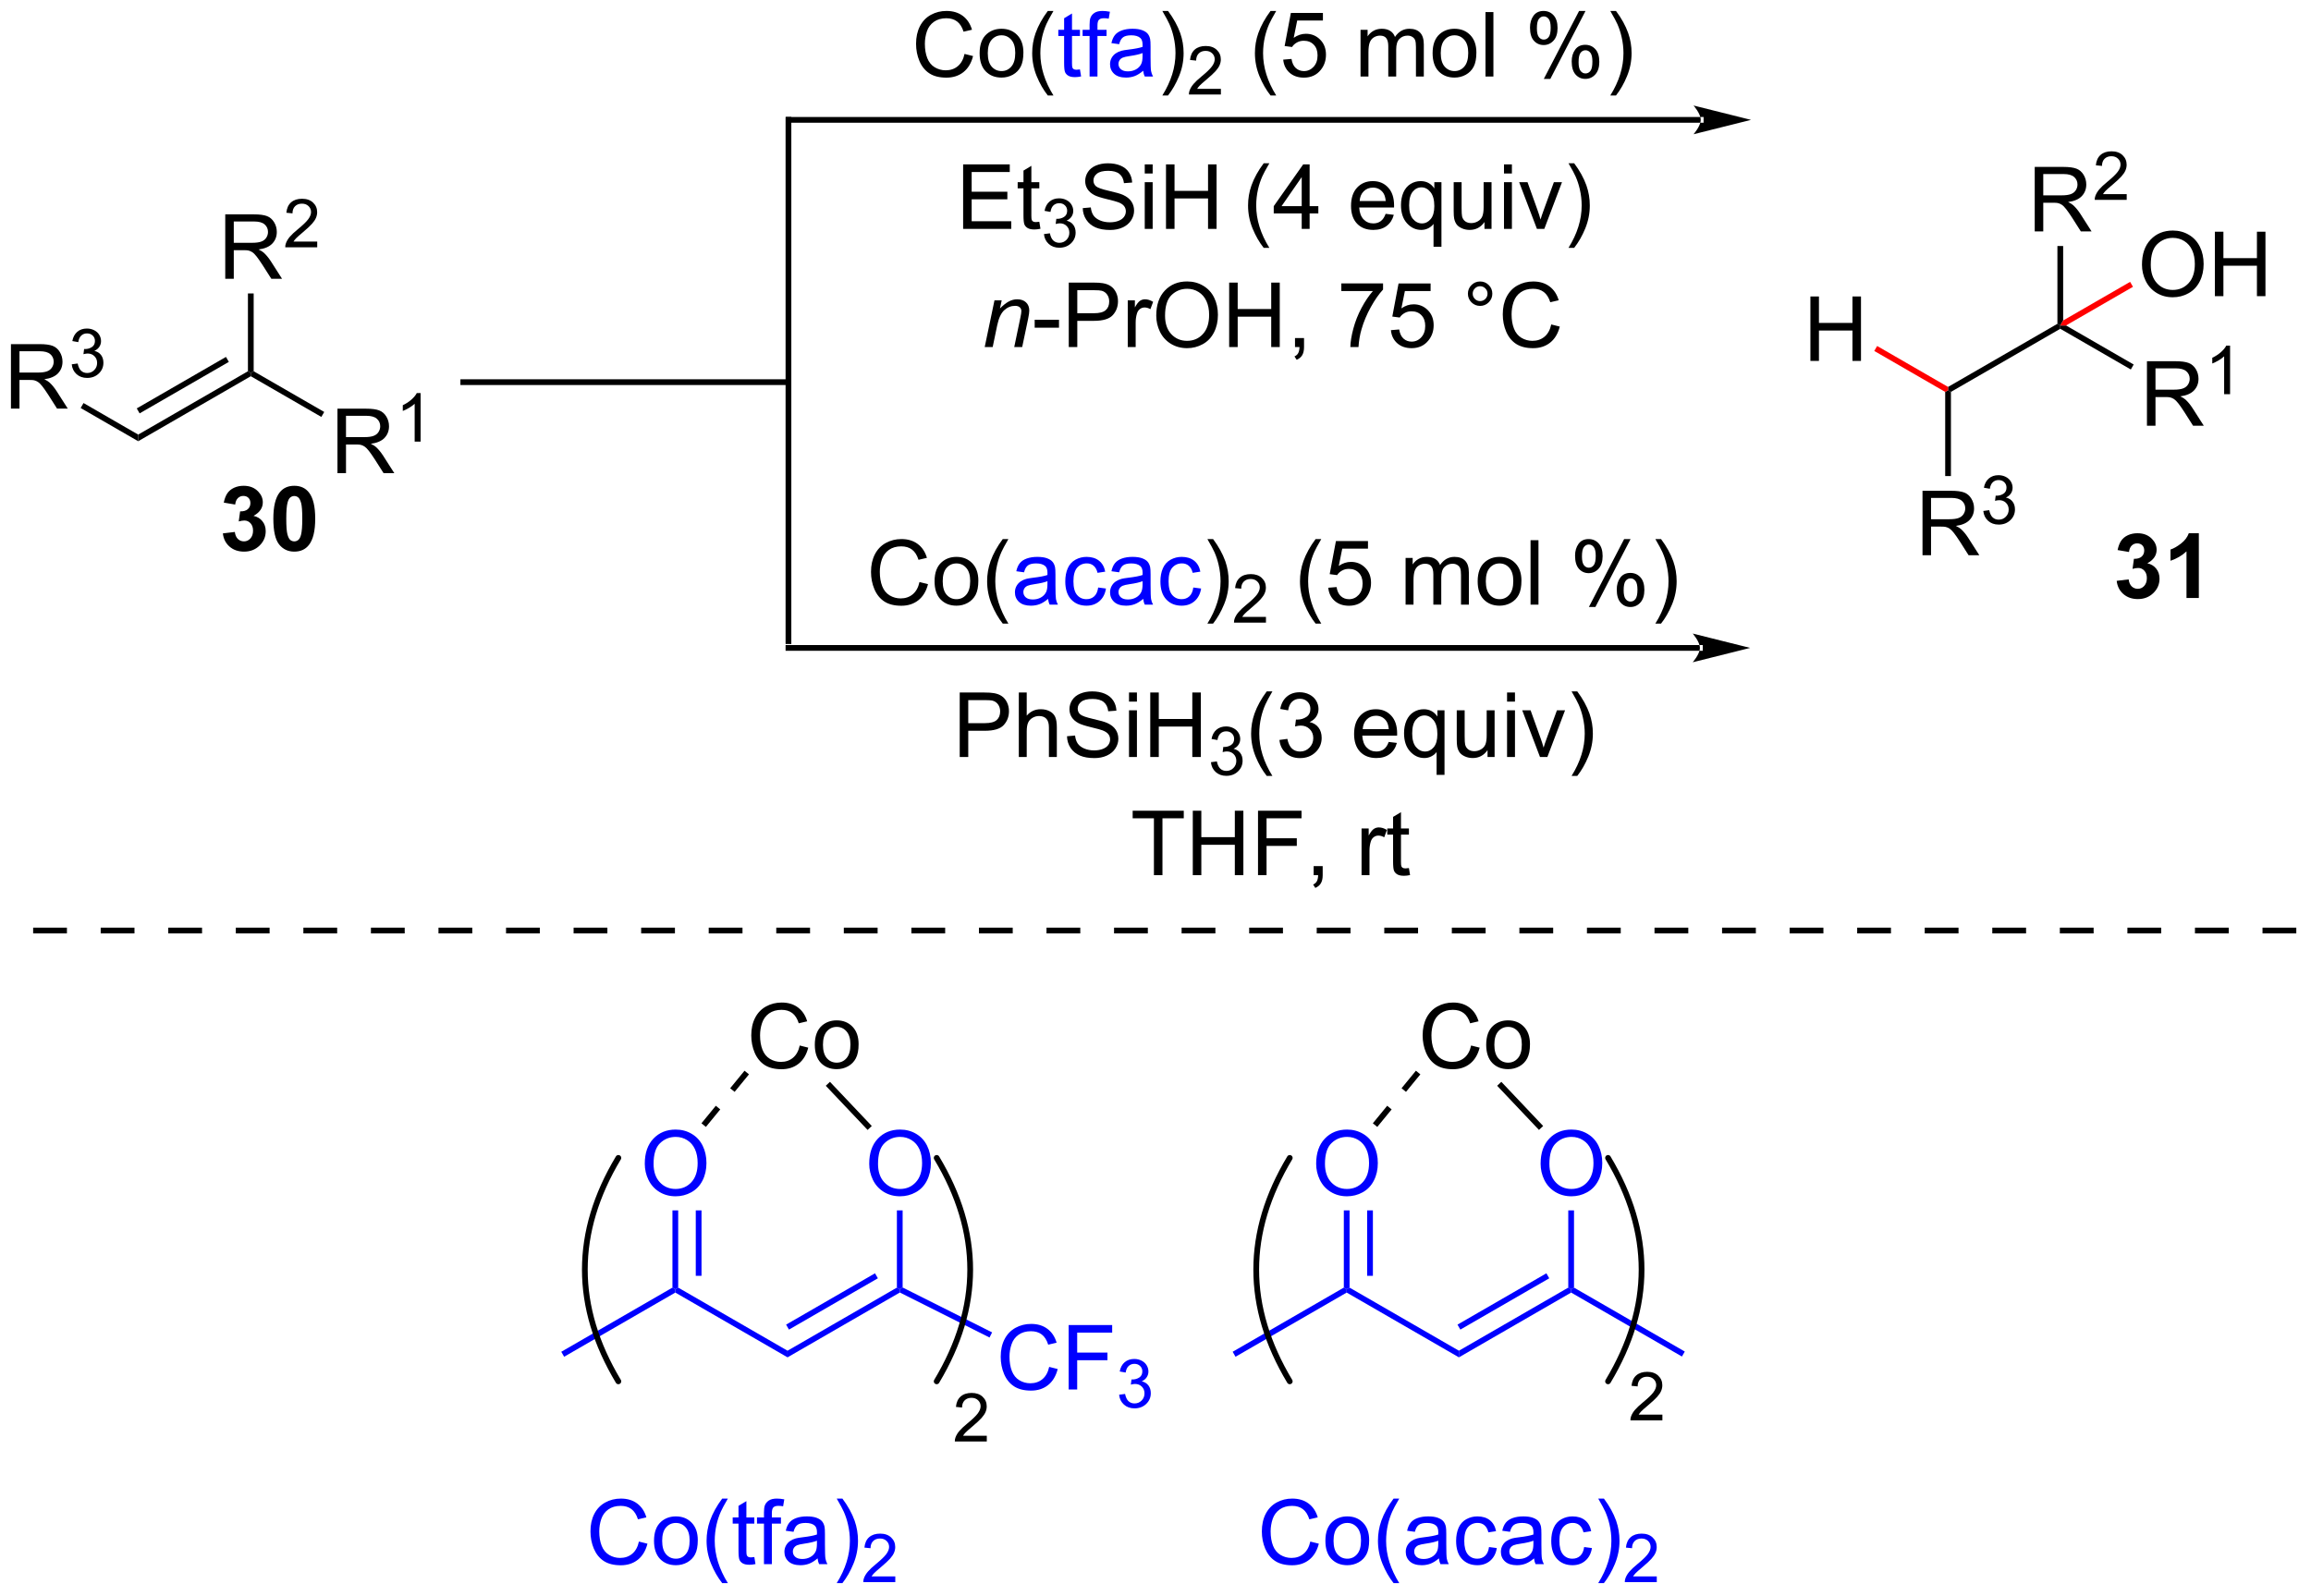 <?xml version="1.0" encoding="UTF-8"?>
<!DOCTYPE svg PUBLIC '-//W3C//DTD SVG 1.0//EN'
          'http://www.w3.org/TR/2001/REC-SVG-20010904/DTD/svg10.dtd'>
<svg stroke-dasharray="none" shape-rendering="auto" xmlns="http://www.w3.org/2000/svg" font-family="'Dialog'" text-rendering="auto" width="563" fill-opacity="1" color-interpolation="auto" color-rendering="auto" preserveAspectRatio="xMidYMid meet" font-size="12px" viewBox="0 0 563 389" fill="black" xmlns:xlink="http://www.w3.org/1999/xlink" stroke="black" image-rendering="auto" stroke-miterlimit="10" stroke-linecap="square" stroke-linejoin="miter" font-style="normal" stroke-width="1" height="389" stroke-dashoffset="0" font-weight="normal" stroke-opacity="1"
><!--Generated by the Batik Graphics2D SVG Generator--><defs id="genericDefs"
  /><g
  ><defs id="defs1"
    ><clipPath clipPathUnits="userSpaceOnUse" id="clipPath1"
      ><path d="M2.243 2.047 L213.019 2.047 L213.019 147.71 L2.243 147.71 L2.243 2.047 Z"
      /></clipPath
      ><clipPath clipPathUnits="userSpaceOnUse" id="clipPath2"
      ><path d="M0.593 7.383 L0.593 148.996 L205.509 148.996 L205.509 7.383 Z"
      /></clipPath
    ></defs
    ><g transform="scale(2.667,2.667) translate(-2.243,-2.047) matrix(1.029,0,0,1.029,1.633,-5.547)"
    ><path d="M151.567 18.279 L151.567 18.279 L70.619 18.279 L70.364 18.279 L70.364 17.769 L70.619 17.769 L151.567 17.769 L151.822 17.769 L151.822 18.279 ZM156.031 18.024 L150.929 16.749 C150.929 16.749 151.567 17.466 151.567 18.024 C151.567 18.582 150.929 19.3 150.929 19.3 Z" stroke="none" clip-path="url(#clipPath2)"
    /></g
    ><g transform="matrix(2.743,0,0,2.743,-1.627,-20.25)"
    ><path d="M86.133 27.714 L86.133 21.987 L90.274 21.987 L90.274 22.662 L86.891 22.662 L86.891 24.417 L90.061 24.417 L90.061 25.089 L86.891 25.089 L86.891 27.037 L90.407 27.037 L90.407 27.714 L86.133 27.714 ZM92.899 27.084 L93.001 27.706 Q92.704 27.769 92.469 27.769 Q92.087 27.769 91.876 27.649 Q91.665 27.526 91.579 27.329 Q91.493 27.131 91.493 26.498 L91.493 24.112 L90.977 24.112 L90.977 23.566 L91.493 23.566 L91.493 22.537 L92.193 22.115 L92.193 23.566 L92.899 23.566 L92.899 24.112 L92.193 24.112 L92.193 26.537 Q92.193 26.839 92.23 26.925 Q92.266 27.011 92.35 27.063 Q92.436 27.112 92.592 27.112 Q92.709 27.112 92.899 27.084 Z" stroke="none" clip-path="url(#clipPath2)"
    /></g
    ><g transform="matrix(2.743,0,0,2.743,-1.627,-20.25)"
    ><path d="M93.311 28.179 L93.839 28.109 Q93.93 28.558 94.147 28.755 Q94.366 28.953 94.68 28.953 Q95.052 28.953 95.307 28.695 Q95.565 28.437 95.565 28.056 Q95.565 27.693 95.327 27.459 Q95.091 27.222 94.723 27.222 Q94.575 27.222 94.352 27.281 L94.411 26.818 Q94.464 26.824 94.495 26.824 Q94.833 26.824 95.102 26.648 Q95.372 26.472 95.372 26.105 Q95.372 25.816 95.174 25.627 Q94.979 25.435 94.669 25.435 Q94.36 25.435 94.155 25.628 Q93.95 25.822 93.891 26.209 L93.364 26.115 Q93.462 25.584 93.803 25.293 Q94.147 25.002 94.657 25.002 Q95.008 25.002 95.303 25.152 Q95.6 25.302 95.757 25.564 Q95.913 25.824 95.913 26.117 Q95.913 26.396 95.762 26.625 Q95.614 26.853 95.321 26.988 Q95.702 27.076 95.913 27.353 Q96.124 27.628 96.124 28.044 Q96.124 28.607 95.714 29 Q95.303 29.39 94.677 29.39 Q94.112 29.39 93.737 29.054 Q93.364 28.716 93.311 28.179 Z" stroke="none" clip-path="url(#clipPath2)"
    /></g
    ><g transform="matrix(2.743,0,0,2.743,-1.627,-20.25)"
    ><path d="M96.756 25.873 L97.472 25.81 Q97.521 26.24 97.706 26.516 Q97.894 26.792 98.284 26.961 Q98.675 27.131 99.162 27.131 Q99.597 27.131 99.927 27.003 Q100.261 26.873 100.422 26.649 Q100.584 26.425 100.584 26.159 Q100.584 25.889 100.427 25.688 Q100.271 25.487 99.912 25.349 Q99.683 25.261 98.894 25.071 Q98.105 24.881 97.787 24.714 Q97.378 24.498 97.175 24.18 Q96.974 23.862 96.974 23.467 Q96.974 23.034 97.219 22.657 Q97.466 22.279 97.938 22.084 Q98.412 21.889 98.99 21.889 Q99.628 21.889 100.112 22.094 Q100.599 22.3 100.86 22.698 Q101.123 23.097 101.144 23.599 L100.417 23.654 Q100.357 23.112 100.019 22.836 Q99.683 22.558 99.021 22.558 Q98.334 22.558 98.019 22.81 Q97.706 23.06 97.706 23.417 Q97.706 23.724 97.927 23.925 Q98.146 24.123 99.071 24.334 Q99.995 24.542 100.339 24.698 Q100.839 24.927 101.076 25.282 Q101.316 25.636 101.316 26.097 Q101.316 26.552 101.052 26.959 Q100.792 27.362 100.3 27.589 Q99.81 27.813 99.198 27.813 Q98.42 27.813 97.894 27.586 Q97.37 27.357 97.071 26.904 Q96.771 26.448 96.756 25.873 ZM102.263 22.795 L102.263 21.987 L102.966 21.987 L102.966 22.795 L102.263 22.795 ZM102.263 27.714 L102.263 23.566 L102.966 23.566 L102.966 27.714 L102.263 27.714 ZM104.15 27.714 L104.15 21.987 L104.908 21.987 L104.908 24.339 L107.885 24.339 L107.885 21.987 L108.642 21.987 L108.642 27.714 L107.885 27.714 L107.885 25.014 L104.908 25.014 L104.908 27.714 L104.15 27.714 Z" stroke="none" clip-path="url(#clipPath2)"
    /></g
    ><g transform="matrix(2.743,0,0,2.743,-1.627,-20.25)"
    ><path d="M112.826 29.399 Q112.243 28.665 111.839 27.68 Q111.438 26.693 111.438 25.639 Q111.438 24.709 111.74 23.857 Q112.092 22.87 112.826 21.889 L113.329 21.889 Q112.857 22.701 112.704 23.05 Q112.467 23.589 112.329 24.175 Q112.162 24.904 112.162 25.644 Q112.162 27.521 113.329 29.399 L112.826 29.399 ZM116.204 27.714 L116.204 26.342 L113.719 26.342 L113.719 25.698 L116.334 21.987 L116.907 21.987 L116.907 25.698 L117.68 25.698 L117.68 26.342 L116.907 26.342 L116.907 27.714 L116.204 27.714 ZM116.204 25.698 L116.204 23.115 L114.412 25.698 L116.204 25.698 ZM123.657 26.378 L124.383 26.467 Q124.212 27.105 123.746 27.456 Q123.282 27.808 122.561 27.808 Q121.649 27.808 121.115 27.248 Q120.584 26.685 120.584 25.675 Q120.584 24.628 121.123 24.05 Q121.662 23.472 122.522 23.472 Q123.352 23.472 123.878 24.04 Q124.407 24.605 124.407 25.631 Q124.407 25.693 124.404 25.818 L121.311 25.818 Q121.35 26.503 121.696 26.868 Q122.045 27.23 122.563 27.23 Q122.951 27.23 123.225 27.026 Q123.498 26.823 123.657 26.378 ZM121.35 25.24 L123.665 25.24 Q123.618 24.717 123.399 24.456 Q123.063 24.05 122.529 24.05 Q122.045 24.05 121.714 24.375 Q121.383 24.698 121.35 25.24 ZM127.911 29.305 L127.911 27.271 Q127.747 27.503 127.453 27.657 Q127.158 27.808 126.825 27.808 Q126.088 27.808 125.554 27.219 Q125.02 26.628 125.02 25.599 Q125.02 24.974 125.236 24.48 Q125.455 23.982 125.867 23.727 Q126.278 23.472 126.77 23.472 Q127.541 23.472 127.981 24.12 L127.981 23.566 L128.614 23.566 L128.614 29.305 L127.911 29.305 ZM125.744 25.628 Q125.744 26.427 126.08 26.829 Q126.416 27.23 126.885 27.23 Q127.333 27.23 127.656 26.849 Q127.981 26.467 127.981 25.691 Q127.981 24.862 127.64 24.446 Q127.299 24.026 126.838 24.026 Q126.38 24.026 126.062 24.415 Q125.744 24.802 125.744 25.628 ZM132.436 27.714 L132.436 27.105 Q131.951 27.808 131.118 27.808 Q130.751 27.808 130.433 27.667 Q130.115 27.526 129.959 27.313 Q129.805 27.099 129.743 26.792 Q129.701 26.584 129.701 26.136 L129.701 23.566 L130.404 23.566 L130.404 25.865 Q130.404 26.417 130.446 26.607 Q130.514 26.886 130.727 27.045 Q130.943 27.201 131.258 27.201 Q131.576 27.201 131.852 27.04 Q132.131 26.878 132.245 26.599 Q132.36 26.318 132.36 25.787 L132.36 23.566 L133.063 23.566 L133.063 27.714 L132.436 27.714 ZM134.169 22.795 L134.169 21.987 L134.872 21.987 L134.872 22.795 L134.169 22.795 ZM134.169 27.714 L134.169 23.566 L134.872 23.566 L134.872 27.714 L134.169 27.714 ZM137.094 27.714 L135.516 23.566 L136.258 23.566 L137.149 26.05 Q137.295 26.451 137.415 26.886 Q137.508 26.558 137.678 26.097 L138.6 23.566 L139.321 23.566 L137.751 27.714 L137.094 27.714 ZM140.404 29.399 L139.899 29.399 Q141.068 27.521 141.068 25.644 Q141.068 24.909 140.899 24.185 Q140.766 23.599 140.529 23.06 Q140.376 22.709 139.899 21.889 L140.404 21.889 Q141.139 22.87 141.49 23.857 Q141.79 24.709 141.79 25.639 Q141.79 26.693 141.386 27.68 Q140.982 28.665 140.404 29.399 Z" stroke="none" clip-path="url(#clipPath2)"
    /></g
    ><g transform="matrix(2.743,0,0,2.743,-1.627,-20.25)"
    ><path d="M88.049 38.214 L88.917 34.066 L89.557 34.066 L89.406 34.787 Q89.823 34.362 90.185 34.167 Q90.549 33.972 90.93 33.972 Q91.432 33.972 91.719 34.245 Q92.008 34.519 92.008 34.974 Q92.008 35.206 91.906 35.701 L91.378 38.214 L90.672 38.214 L91.221 35.584 Q91.305 35.201 91.305 35.019 Q91.305 34.81 91.162 34.683 Q91.018 34.553 90.75 34.553 Q90.206 34.553 89.781 34.943 Q89.359 35.334 89.159 36.284 L88.758 38.214 L88.049 38.214 Z" stroke="none" clip-path="url(#clipPath2)"
    /></g
    ><g transform="matrix(2.743,0,0,2.743,-1.627,-20.25)"
    ><path d="M92.488 36.495 L92.488 35.787 L94.647 35.787 L94.647 36.495 L92.488 36.495 ZM95.514 38.214 L95.514 32.487 L97.676 32.487 Q98.246 32.487 98.546 32.542 Q98.968 32.612 99.251 32.81 Q99.538 33.006 99.712 33.362 Q99.887 33.717 99.887 34.144 Q99.887 34.873 99.421 35.381 Q98.957 35.886 97.741 35.886 L96.272 35.886 L96.272 38.214 L95.514 38.214 ZM96.272 35.209 L97.754 35.209 Q98.488 35.209 98.796 34.935 Q99.106 34.662 99.106 34.167 Q99.106 33.808 98.923 33.553 Q98.741 33.295 98.444 33.214 Q98.254 33.162 97.738 33.162 L96.272 33.162 L96.272 35.209 ZM100.754 38.214 L100.754 34.066 L101.387 34.066 L101.387 34.693 Q101.629 34.253 101.832 34.112 Q102.038 33.972 102.285 33.972 Q102.639 33.972 103.007 34.198 L102.764 34.849 Q102.507 34.698 102.249 34.698 Q102.02 34.698 101.835 34.836 Q101.652 34.974 101.574 35.222 Q101.457 35.597 101.457 36.042 L101.457 38.214 L100.754 38.214 ZM103.285 35.425 Q103.285 33.998 104.051 33.193 Q104.816 32.386 106.027 32.386 Q106.819 32.386 107.454 32.766 Q108.093 33.144 108.426 33.821 Q108.762 34.498 108.762 35.357 Q108.762 36.23 108.41 36.917 Q108.059 37.605 107.413 37.959 Q106.77 38.313 106.022 38.313 Q105.215 38.313 104.577 37.922 Q103.941 37.529 103.613 36.855 Q103.285 36.178 103.285 35.425 ZM104.066 35.435 Q104.066 36.472 104.621 37.068 Q105.178 37.662 106.02 37.662 Q106.874 37.662 107.426 37.06 Q107.981 36.459 107.981 35.355 Q107.981 34.654 107.743 34.133 Q107.507 33.612 107.051 33.326 Q106.598 33.037 106.03 33.037 Q105.225 33.037 104.645 33.592 Q104.066 34.144 104.066 35.435 ZM109.76 38.214 L109.76 32.487 L110.518 32.487 L110.518 34.839 L113.495 34.839 L113.495 32.487 L114.253 32.487 L114.253 38.214 L113.495 38.214 L113.495 35.514 L110.518 35.514 L110.518 38.214 L109.76 38.214 ZM115.608 38.214 L115.608 37.412 L116.41 37.412 L116.41 38.214 Q116.41 38.657 116.254 38.928 Q116.098 39.198 115.757 39.347 L115.561 39.047 Q115.785 38.948 115.889 38.758 Q115.996 38.571 116.007 38.214 L115.608 38.214 ZM119.723 33.237 L119.723 32.56 L123.428 32.56 L123.428 33.107 Q122.882 33.691 122.345 34.657 Q121.809 35.62 121.514 36.639 Q121.303 37.357 121.246 38.214 L120.522 38.214 Q120.535 37.537 120.788 36.581 Q121.043 35.623 121.517 34.735 Q121.991 33.847 122.527 33.237 L119.723 33.237 ZM124.125 36.714 L124.862 36.651 Q124.945 37.191 125.242 37.461 Q125.542 37.732 125.964 37.732 Q126.471 37.732 126.823 37.349 Q127.174 36.967 127.174 36.334 Q127.174 35.732 126.836 35.386 Q126.5 35.037 125.953 35.037 Q125.612 35.037 125.339 35.193 Q125.065 35.347 124.909 35.592 L124.25 35.506 L124.805 32.566 L127.651 32.566 L127.651 33.237 L125.367 33.237 L125.057 34.776 Q125.573 34.417 126.141 34.417 Q126.891 34.417 127.406 34.938 Q127.922 35.456 127.922 36.271 Q127.922 37.05 127.469 37.615 Q126.917 38.313 125.964 38.313 Q125.182 38.313 124.688 37.876 Q124.195 37.435 124.125 36.714 ZM130.964 33.472 Q130.964 33.021 131.281 32.706 Q131.602 32.389 132.047 32.389 Q132.5 32.389 132.815 32.706 Q133.133 33.021 133.133 33.472 Q133.133 33.92 132.812 34.24 Q132.495 34.558 132.047 34.558 Q131.602 34.558 131.281 34.243 Q130.964 33.925 130.964 33.472 ZM131.391 33.472 Q131.391 33.745 131.583 33.938 Q131.776 34.131 132.049 34.131 Q132.32 34.131 132.513 33.938 Q132.706 33.745 132.706 33.472 Q132.706 33.198 132.513 33.006 Q132.32 32.81 132.049 32.81 Q131.776 32.81 131.583 33.006 Q131.391 33.198 131.391 33.472 ZM138.366 36.206 L139.124 36.396 Q138.887 37.331 138.267 37.823 Q137.647 38.313 136.754 38.313 Q135.827 38.313 135.246 37.935 Q134.668 37.558 134.363 36.844 Q134.061 36.128 134.061 35.308 Q134.061 34.412 134.402 33.748 Q134.746 33.081 135.376 32.735 Q136.006 32.389 136.764 32.389 Q137.624 32.389 138.21 32.826 Q138.796 33.264 139.027 34.058 L138.28 34.232 Q138.082 33.607 137.702 33.323 Q137.324 33.037 136.749 33.037 Q136.09 33.037 135.644 33.355 Q135.202 33.67 135.022 34.204 Q134.843 34.737 134.843 35.303 Q134.843 36.034 135.056 36.579 Q135.269 37.123 135.718 37.394 Q136.168 37.662 136.691 37.662 Q137.327 37.662 137.767 37.295 Q138.21 36.928 138.366 36.206 Z" stroke="none" clip-path="url(#clipPath2)"
    /></g
    ><g transform="matrix(2.743,0,0,2.743,-1.627,-20.25)"
    ><path d="M86.258 12.172 L87.016 12.363 Q86.779 13.297 86.159 13.79 Q85.539 14.279 84.646 14.279 Q83.719 14.279 83.138 13.902 Q82.56 13.524 82.255 12.81 Q81.953 12.094 81.953 11.274 Q81.953 10.378 82.294 9.714 Q82.638 9.047 83.268 8.701 Q83.899 8.355 84.656 8.355 Q85.516 8.355 86.102 8.792 Q86.688 9.23 86.919 10.024 L86.172 10.198 Q85.974 9.573 85.594 9.29 Q85.216 9.003 84.641 9.003 Q83.982 9.003 83.537 9.321 Q83.094 9.636 82.914 10.17 Q82.735 10.704 82.735 11.269 Q82.735 12.001 82.948 12.545 Q83.162 13.089 83.61 13.36 Q84.06 13.628 84.584 13.628 Q85.219 13.628 85.659 13.261 Q86.102 12.894 86.258 12.172 ZM87.598 12.105 Q87.598 10.954 88.239 10.399 Q88.775 9.938 89.543 9.938 Q90.4 9.938 90.942 10.498 Q91.486 11.058 91.486 12.047 Q91.486 12.847 91.244 13.308 Q91.004 13.766 90.546 14.021 Q90.088 14.274 89.543 14.274 Q88.673 14.274 88.134 13.717 Q87.598 13.157 87.598 12.105 ZM88.322 12.105 Q88.322 12.902 88.668 13.3 Q89.017 13.696 89.543 13.696 Q90.067 13.696 90.413 13.297 Q90.762 12.899 90.762 12.081 Q90.762 11.313 90.413 10.917 Q90.064 10.519 89.543 10.519 Q89.017 10.519 88.668 10.915 Q88.322 11.308 88.322 12.105 ZM93.654 15.865 Q93.07 15.131 92.667 14.146 Q92.266 13.159 92.266 12.105 Q92.266 11.175 92.568 10.323 Q92.919 9.336 93.654 8.355 L94.156 8.355 Q93.685 9.167 93.531 9.516 Q93.294 10.055 93.156 10.641 Q92.99 11.37 92.99 12.11 Q92.99 13.988 94.156 15.865 L93.654 15.865 Z" stroke="none" clip-path="url(#clipPath2)"
    /></g
    ><g fill="blue" transform="matrix(2.743,0,0,2.743,-1.627,-20.25)" stroke="blue"
    ><path d="M96.508 13.55 L96.61 14.172 Q96.313 14.235 96.078 14.235 Q95.695 14.235 95.485 14.115 Q95.274 13.993 95.188 13.795 Q95.102 13.597 95.102 12.964 L95.102 10.579 L94.586 10.579 L94.586 10.032 L95.102 10.032 L95.102 9.003 L95.802 8.581 L95.802 10.032 L96.508 10.032 L96.508 10.579 L95.802 10.579 L95.802 13.003 Q95.802 13.305 95.839 13.391 Q95.875 13.477 95.959 13.529 Q96.044 13.579 96.201 13.579 Q96.318 13.579 96.508 13.55 ZM97.364 14.18 L97.364 10.579 L96.744 10.579 L96.744 10.032 L97.364 10.032 L97.364 9.589 Q97.364 9.172 97.439 8.969 Q97.541 8.696 97.796 8.527 Q98.051 8.355 98.512 8.355 Q98.809 8.355 99.168 8.425 L99.064 9.04 Q98.845 9.001 98.65 9.001 Q98.33 9.001 98.197 9.139 Q98.064 9.274 98.064 9.649 L98.064 10.032 L98.871 10.032 L98.871 10.579 L98.064 10.579 L98.064 14.18 L97.364 14.18 ZM102.125 13.667 Q101.735 14.001 101.373 14.139 Q101.013 14.274 100.599 14.274 Q99.914 14.274 99.547 13.941 Q99.18 13.605 99.18 13.086 Q99.18 12.782 99.318 12.529 Q99.459 12.277 99.683 12.126 Q99.906 11.972 100.188 11.894 Q100.396 11.839 100.813 11.79 Q101.664 11.688 102.068 11.547 Q102.07 11.402 102.07 11.363 Q102.07 10.933 101.873 10.758 Q101.602 10.519 101.07 10.519 Q100.576 10.519 100.339 10.693 Q100.102 10.868 99.99 11.308 L99.302 11.214 Q99.396 10.774 99.61 10.503 Q99.826 10.23 100.232 10.084 Q100.638 9.938 101.172 9.938 Q101.703 9.938 102.034 10.063 Q102.367 10.188 102.524 10.378 Q102.68 10.566 102.742 10.855 Q102.779 11.034 102.779 11.503 L102.779 12.441 Q102.779 13.422 102.823 13.683 Q102.867 13.941 103 14.18 L102.266 14.18 Q102.156 13.961 102.125 13.667 ZM102.068 12.097 Q101.685 12.253 100.919 12.363 Q100.485 12.425 100.305 12.503 Q100.125 12.581 100.026 12.732 Q99.93 12.883 99.93 13.066 Q99.93 13.347 100.143 13.534 Q100.357 13.722 100.766 13.722 Q101.172 13.722 101.487 13.545 Q101.805 13.368 101.953 13.058 Q102.068 12.821 102.068 12.355 L102.068 12.097 Z" stroke="none" clip-path="url(#clipPath2)"
    /></g
    ><g transform="matrix(2.743,0,0,2.743,-1.627,-20.25)"
    ><path d="M104.33 15.865 L103.825 15.865 Q104.994 13.988 104.994 12.11 Q104.994 11.376 104.825 10.652 Q104.692 10.066 104.455 9.527 Q104.301 9.175 103.825 8.355 L104.33 8.355 Q105.064 9.336 105.416 10.323 Q105.715 11.175 105.715 12.105 Q105.715 13.159 105.311 14.146 Q104.908 15.131 104.33 15.865 Z" stroke="none" clip-path="url(#clipPath2)"
    /></g
    ><g transform="matrix(2.743,0,0,2.743,-1.627,-20.25)"
    ><path d="M109.026 15.273 L109.026 15.78 L106.186 15.78 Q106.18 15.589 106.248 15.413 Q106.356 15.124 106.594 14.843 Q106.834 14.562 107.285 14.192 Q107.985 13.618 108.231 13.282 Q108.477 12.946 108.477 12.648 Q108.477 12.335 108.252 12.12 Q108.029 11.903 107.668 11.903 Q107.287 11.903 107.059 12.132 Q106.83 12.36 106.828 12.765 L106.285 12.71 Q106.342 12.103 106.705 11.786 Q107.069 11.468 107.68 11.468 Q108.299 11.468 108.658 11.812 Q109.02 12.153 109.02 12.659 Q109.02 12.917 108.914 13.167 Q108.809 13.415 108.563 13.691 Q108.319 13.966 107.75 14.446 Q107.276 14.845 107.141 14.987 Q107.006 15.13 106.918 15.273 L109.026 15.273 Z" stroke="none" clip-path="url(#clipPath2)"
    /></g
    ><g transform="matrix(2.743,0,0,2.743,-1.627,-20.25)"
    ><path d="M113.436 15.865 Q112.853 15.131 112.449 14.146 Q112.048 13.159 112.048 12.105 Q112.048 11.175 112.35 10.323 Q112.702 9.336 113.436 8.355 L113.939 8.355 Q113.467 9.167 113.314 9.516 Q113.077 10.055 112.939 10.641 Q112.772 11.37 112.772 12.11 Q112.772 13.988 113.939 15.865 L113.436 15.865 ZM114.561 12.68 L115.298 12.618 Q115.381 13.157 115.678 13.428 Q115.978 13.698 116.4 13.698 Q116.907 13.698 117.259 13.316 Q117.611 12.933 117.611 12.3 Q117.611 11.698 117.272 11.352 Q116.936 11.003 116.389 11.003 Q116.048 11.003 115.775 11.159 Q115.501 11.313 115.345 11.558 L114.686 11.472 L115.241 8.532 L118.087 8.532 L118.087 9.204 L115.803 9.204 L115.493 10.743 Q116.009 10.383 116.577 10.383 Q117.327 10.383 117.842 10.904 Q118.358 11.422 118.358 12.238 Q118.358 13.016 117.905 13.581 Q117.353 14.279 116.4 14.279 Q115.618 14.279 115.124 13.842 Q114.631 13.402 114.561 12.68 ZM121.428 14.18 L121.428 10.032 L122.056 10.032 L122.056 10.613 Q122.251 10.308 122.574 10.123 Q122.9 9.938 123.314 9.938 Q123.775 9.938 124.069 10.131 Q124.366 10.321 124.486 10.665 Q124.978 9.938 125.767 9.938 Q126.384 9.938 126.715 10.279 Q127.048 10.62 127.048 11.331 L127.048 14.18 L126.35 14.18 L126.35 11.566 Q126.35 11.144 126.28 10.959 Q126.212 10.774 126.032 10.662 Q125.853 10.547 125.611 10.547 Q125.173 10.547 124.884 10.839 Q124.595 11.128 124.595 11.769 L124.595 14.18 L123.892 14.18 L123.892 11.485 Q123.892 11.016 123.72 10.782 Q123.548 10.547 123.157 10.547 Q122.861 10.547 122.608 10.704 Q122.358 10.86 122.243 11.162 Q122.131 11.461 122.131 12.027 L122.131 14.18 L121.428 14.18 ZM127.829 12.105 Q127.829 10.954 128.47 10.399 Q129.006 9.938 129.775 9.938 Q130.631 9.938 131.173 10.498 Q131.717 11.058 131.717 12.047 Q131.717 12.847 131.475 13.308 Q131.236 13.766 130.777 14.021 Q130.319 14.274 129.775 14.274 Q128.905 14.274 128.366 13.717 Q127.829 13.157 127.829 12.105 ZM128.553 12.105 Q128.553 12.902 128.9 13.3 Q129.249 13.696 129.775 13.696 Q130.298 13.696 130.644 13.297 Q130.993 12.899 130.993 12.081 Q130.993 11.313 130.644 10.917 Q130.295 10.519 129.775 10.519 Q129.249 10.519 128.9 10.915 Q128.553 11.308 128.553 12.105 ZM132.526 14.18 L132.526 8.454 L133.229 8.454 L133.229 14.18 L132.526 14.18 ZM136.479 9.829 Q136.479 9.214 136.786 8.784 Q137.096 8.355 137.682 8.355 Q138.221 8.355 138.573 8.74 Q138.927 9.126 138.927 9.87 Q138.927 10.597 138.57 10.99 Q138.213 11.383 137.69 11.383 Q137.169 11.383 136.823 10.998 Q136.479 10.61 136.479 9.829 ZM137.7 8.839 Q137.44 8.839 137.266 9.066 Q137.091 9.292 137.091 9.899 Q137.091 10.448 137.266 10.675 Q137.443 10.899 137.7 10.899 Q137.966 10.899 138.141 10.672 Q138.315 10.446 138.315 9.844 Q138.315 9.29 138.138 9.066 Q137.963 8.839 137.7 8.839 ZM137.706 14.391 L140.838 8.355 L141.409 8.355 L138.286 14.391 L137.706 14.391 ZM140.182 12.836 Q140.182 12.219 140.489 11.792 Q140.799 11.363 141.388 11.363 Q141.927 11.363 142.281 11.748 Q142.635 12.133 142.635 12.878 Q142.635 13.605 142.276 13.998 Q141.919 14.391 141.393 14.391 Q140.872 14.391 140.526 14.003 Q140.182 13.613 140.182 12.836 ZM141.409 11.847 Q141.143 11.847 140.969 12.073 Q140.794 12.3 140.794 12.907 Q140.794 13.454 140.969 13.68 Q141.146 13.907 141.404 13.907 Q141.674 13.907 141.846 13.68 Q142.021 13.454 142.021 12.852 Q142.021 12.297 141.844 12.073 Q141.669 11.847 141.409 11.847 ZM144.116 15.865 L143.611 15.865 Q144.78 13.988 144.78 12.11 Q144.78 11.376 144.611 10.652 Q144.478 10.066 144.241 9.527 Q144.087 9.175 143.611 8.355 L144.116 8.355 Q144.85 9.336 145.202 10.323 Q145.501 11.175 145.501 12.105 Q145.501 13.159 145.097 14.146 Q144.694 15.131 144.116 15.865 Z" stroke="none" clip-path="url(#clipPath2)"
    /></g
    ><g transform="matrix(2.743,0,0,2.743,-1.627,-20.25)"
    ><path d="M12.867 46.58 L12.867 45.991 L22.613 40.364 L22.868 40.511 L22.868 40.806 ZM12.994 44.106 L20.917 39.532 L20.662 39.09 L12.739 43.664 Z" stroke="none" clip-path="url(#clipPath2)"
    /></g
    ><g transform="matrix(2.743,0,0,2.743,-1.627,-20.25)"
    ><path d="M1.565 43.681 L1.565 37.954 L4.104 37.954 Q4.87 37.954 5.269 38.108 Q5.667 38.262 5.904 38.652 Q6.144 39.043 6.144 39.517 Q6.144 40.126 5.748 40.546 Q5.354 40.962 4.529 41.074 Q4.831 41.22 4.987 41.361 Q5.318 41.665 5.615 42.121 L6.612 43.681 L5.659 43.681 L4.901 42.488 Q4.568 41.973 4.352 41.699 Q4.138 41.426 3.969 41.316 Q3.8 41.207 3.623 41.165 Q3.495 41.137 3.201 41.137 L2.323 41.137 L2.323 43.681 L1.565 43.681 ZM2.323 40.48 L3.951 40.48 Q4.472 40.48 4.763 40.374 Q5.058 40.267 5.209 40.03 Q5.362 39.793 5.362 39.517 Q5.362 39.111 5.065 38.85 Q4.771 38.587 4.136 38.587 L2.323 38.587 L2.323 40.48 Z" stroke="none" clip-path="url(#clipPath2)"
    /></g
    ><g transform="matrix(2.743,0,0,2.743,-1.627,-20.25)"
    ><path d="M6.965 39.746 L7.492 39.676 Q7.584 40.125 7.8 40.322 Q8.019 40.52 8.334 40.52 Q8.705 40.52 8.96 40.262 Q9.218 40.004 9.218 39.623 Q9.218 39.26 8.98 39.026 Q8.744 38.789 8.377 38.789 Q8.228 38.789 8.005 38.848 L8.064 38.385 Q8.117 38.391 8.148 38.391 Q8.486 38.391 8.755 38.215 Q9.025 38.039 9.025 37.672 Q9.025 37.383 8.828 37.194 Q8.632 37.002 8.322 37.002 Q8.013 37.002 7.808 37.196 Q7.603 37.389 7.545 37.776 L7.017 37.682 Q7.115 37.151 7.457 36.859 Q7.8 36.569 8.31 36.569 Q8.662 36.569 8.957 36.719 Q9.254 36.869 9.41 37.131 Q9.566 37.391 9.566 37.684 Q9.566 37.963 9.416 38.191 Q9.267 38.42 8.974 38.555 Q9.355 38.643 9.566 38.92 Q9.777 39.196 9.777 39.611 Q9.777 40.174 9.367 40.566 Q8.957 40.957 8.33 40.957 Q7.765 40.957 7.39 40.621 Q7.017 40.283 6.965 39.746 Z" stroke="none" clip-path="url(#clipPath2)"
    /></g
    ><g transform="matrix(2.743,0,0,2.743,-1.627,-20.25)"
    ><path d="M12.867 45.991 L12.867 46.58 L7.757 43.63 L8.012 43.188 Z" stroke="none" clip-path="url(#clipPath2)"
    /></g
    ><g transform="matrix(2.743,0,0,2.743,-1.627,-20.25)"
    ><path d="M30.565 49.415 L30.565 43.689 L33.104 43.689 Q33.87 43.689 34.268 43.842 Q34.667 43.996 34.904 44.387 Q35.143 44.777 35.143 45.251 Q35.143 45.861 34.748 46.28 Q34.354 46.697 33.529 46.809 Q33.831 46.954 33.987 47.095 Q34.318 47.4 34.615 47.855 L35.612 49.415 L34.659 49.415 L33.901 48.223 Q33.568 47.707 33.352 47.434 Q33.138 47.16 32.969 47.051 Q32.8 46.941 32.623 46.9 Q32.495 46.871 32.201 46.871 L31.323 46.871 L31.323 49.415 L30.565 49.415 ZM31.323 46.215 L32.951 46.215 Q33.472 46.215 33.763 46.108 Q34.057 46.001 34.209 45.764 Q34.362 45.527 34.362 45.251 Q34.362 44.845 34.065 44.585 Q33.771 44.322 33.136 44.322 L31.323 44.322 L31.323 46.215 Z" stroke="none" clip-path="url(#clipPath2)"
    /></g
    ><g transform="matrix(2.743,0,0,2.743,-1.627,-20.25)"
    ><path d="M37.949 46.615 L37.421 46.615 L37.421 43.254 Q37.23 43.436 36.921 43.617 Q36.613 43.799 36.367 43.891 L36.367 43.381 Q36.808 43.172 37.138 42.877 Q37.47 42.58 37.609 42.303 L37.949 42.303 L37.949 46.615 Z" stroke="none" clip-path="url(#clipPath2)"
    /></g
    ><g transform="matrix(2.743,0,0,2.743,-1.627,-20.25)"
    ><path d="M22.868 40.806 L22.868 40.511 L23.123 40.364 L29.388 43.98 L29.133 44.422 Z" stroke="none" clip-path="url(#clipPath2)"
    /></g
    ><g transform="matrix(2.743,0,0,2.743,-1.627,-20.25)"
    ><path d="M20.599 32.152 L20.599 26.426 L23.138 26.426 Q23.903 26.426 24.302 26.579 Q24.7 26.733 24.937 27.124 Q25.177 27.514 25.177 27.988 Q25.177 28.598 24.781 29.017 Q24.388 29.434 23.562 29.546 Q23.864 29.691 24.02 29.832 Q24.351 30.137 24.648 30.592 L25.645 32.152 L24.692 32.152 L23.934 30.96 Q23.601 30.444 23.385 30.171 Q23.171 29.897 23.002 29.788 Q22.833 29.678 22.656 29.637 Q22.528 29.608 22.234 29.608 L21.356 29.608 L21.356 32.152 L20.599 32.152 ZM21.356 28.952 L22.984 28.952 Q23.505 28.952 23.796 28.845 Q24.091 28.738 24.242 28.501 Q24.395 28.264 24.395 27.988 Q24.395 27.582 24.099 27.322 Q23.804 27.059 23.169 27.059 L21.356 27.059 L21.356 28.952 Z" stroke="none" clip-path="url(#clipPath2)"
    /></g
    ><g transform="matrix(2.743,0,0,2.743,-1.627,-20.25)"
    ><path d="M28.767 28.845 L28.767 29.352 L25.927 29.352 Q25.921 29.161 25.99 28.985 Q26.097 28.696 26.335 28.415 Q26.576 28.134 27.027 27.764 Q27.726 27.19 27.972 26.854 Q28.218 26.518 28.218 26.22 Q28.218 25.907 27.994 25.692 Q27.771 25.475 27.41 25.475 Q27.029 25.475 26.8 25.704 Q26.572 25.932 26.57 26.337 L26.027 26.282 Q26.084 25.675 26.447 25.358 Q26.81 25.04 27.421 25.04 Q28.041 25.04 28.4 25.384 Q28.761 25.725 28.761 26.231 Q28.761 26.489 28.656 26.739 Q28.55 26.987 28.304 27.262 Q28.06 27.538 27.492 28.018 Q27.017 28.417 26.882 28.559 Q26.748 28.702 26.66 28.845 L28.767 28.845 Z" stroke="none" clip-path="url(#clipPath2)"
    /></g
    ><g transform="matrix(2.743,0,0,2.743,-1.627,-20.25)"
    ><path d="M23.123 40.364 L22.868 40.511 L22.613 40.364 L22.613 33.452 L23.123 33.452 Z" stroke="none" clip-path="url(#clipPath2)"
    /></g
    ><g transform="matrix(2.743,0,0,2.743,-1.627,-20.25)"
    ><path d="M20.387 54.768 L21.449 54.641 Q21.499 55.047 21.72 55.263 Q21.944 55.477 22.262 55.477 Q22.6 55.477 22.832 55.219 Q23.067 54.961 23.067 54.523 Q23.067 54.109 22.843 53.867 Q22.621 53.625 22.301 53.625 Q22.09 53.625 21.796 53.706 L21.918 52.812 Q22.363 52.823 22.598 52.62 Q22.832 52.414 22.832 52.073 Q22.832 51.784 22.66 51.612 Q22.488 51.44 22.202 51.44 Q21.921 51.44 21.72 51.635 Q21.522 51.831 21.481 52.206 L20.468 52.034 Q20.574 51.516 20.785 51.206 Q20.999 50.893 21.379 50.716 Q21.762 50.539 22.233 50.539 Q23.043 50.539 23.53 51.055 Q23.934 51.477 23.934 52.008 Q23.934 52.76 23.108 53.211 Q23.6 53.315 23.895 53.682 Q24.192 54.049 24.192 54.57 Q24.192 55.323 23.64 55.857 Q23.09 56.388 22.27 56.388 Q21.491 56.388 20.978 55.94 Q20.468 55.492 20.387 54.768 ZM26.729 50.539 Q27.563 50.539 28.031 51.133 Q28.589 51.836 28.589 53.464 Q28.589 55.089 28.026 55.799 Q27.563 56.388 26.729 56.388 Q25.893 56.388 25.38 55.745 Q24.87 55.102 24.87 53.453 Q24.87 51.836 25.433 51.125 Q25.899 50.539 26.729 50.539 ZM26.729 51.448 Q26.531 51.448 26.375 51.575 Q26.219 51.703 26.133 52.031 Q26.018 52.456 26.018 53.464 Q26.018 54.471 26.12 54.849 Q26.221 55.227 26.375 55.352 Q26.531 55.477 26.729 55.477 Q26.93 55.477 27.086 55.349 Q27.242 55.221 27.328 54.893 Q27.44 54.471 27.44 53.464 Q27.44 52.456 27.339 52.081 Q27.237 51.703 27.084 51.575 Q26.93 51.448 26.729 51.448 Z" stroke="none" clip-path="url(#clipPath2)"
    /></g
    ><g transform="matrix(2.743,0,0,2.743,-1.627,-20.25)"
    ><path d="M173.864 42.198 L173.609 42.051 L173.609 41.756 L183.321 36.149 L183.576 36.296 L183.576 36.591 Z" stroke="none" clip-path="url(#clipPath2)"
    /></g
    ><g transform="matrix(2.743,0,0,2.743,-1.627,-20.25)"
    ><path d="M171.339 56.709 L171.339 50.983 L173.879 50.983 Q174.644 50.983 175.043 51.136 Q175.441 51.29 175.678 51.681 Q175.918 52.071 175.918 52.545 Q175.918 53.155 175.522 53.574 Q175.129 53.991 174.303 54.102 Q174.605 54.248 174.761 54.389 Q175.092 54.694 175.389 55.149 L176.386 56.709 L175.433 56.709 L174.675 55.517 Q174.342 55.001 174.126 54.727 Q173.912 54.454 173.743 54.345 Q173.574 54.235 173.397 54.194 Q173.269 54.165 172.975 54.165 L172.097 54.165 L172.097 56.709 L171.339 56.709 ZM172.097 53.509 L173.725 53.509 Q174.246 53.509 174.537 53.402 Q174.832 53.295 174.983 53.058 Q175.136 52.821 175.136 52.545 Q175.136 52.139 174.839 51.879 Q174.545 51.616 173.91 51.616 L172.097 51.616 L172.097 53.509 Z" stroke="none" clip-path="url(#clipPath2)"
    /></g
    ><g transform="matrix(2.743,0,0,2.743,-1.627,-20.25)"
    ><path d="M176.739 52.775 L177.266 52.704 Q177.358 53.153 177.575 53.351 Q177.793 53.548 178.108 53.548 Q178.479 53.548 178.735 53.29 Q178.993 53.032 178.993 52.651 Q178.993 52.288 178.754 52.054 Q178.518 51.818 178.151 51.818 Q178.002 51.818 177.78 51.876 L177.838 51.413 Q177.891 51.419 177.922 51.419 Q178.26 51.419 178.53 51.243 Q178.799 51.068 178.799 50.7 Q178.799 50.411 178.602 50.222 Q178.406 50.03 178.096 50.03 Q177.787 50.03 177.582 50.224 Q177.377 50.417 177.319 50.804 L176.791 50.71 Q176.889 50.179 177.231 49.888 Q177.575 49.597 178.084 49.597 Q178.436 49.597 178.731 49.747 Q179.028 49.898 179.184 50.159 Q179.34 50.419 179.34 50.712 Q179.34 50.991 179.19 51.22 Q179.041 51.448 178.748 51.583 Q179.129 51.671 179.34 51.948 Q179.551 52.224 179.551 52.64 Q179.551 53.202 179.141 53.595 Q178.731 53.986 178.104 53.986 Q177.539 53.986 177.164 53.65 Q176.791 53.312 176.739 52.775 Z" stroke="none" clip-path="url(#clipPath2)"
    /></g
    ><g transform="matrix(2.743,0,0,2.743,-1.627,-20.25)"
    ><path d="M173.354 42.198 L173.609 42.051 L173.864 42.198 L173.864 49.675 L173.354 49.675 Z" stroke="none" clip-path="url(#clipPath2)"
    /></g
    ><g transform="matrix(2.743,0,0,2.743,-1.627,-20.25)"
    ><path d="M191.273 45.201 L191.273 39.474 L193.812 39.474 Q194.578 39.474 194.976 39.628 Q195.375 39.781 195.612 40.172 Q195.851 40.563 195.851 41.036 Q195.851 41.646 195.455 42.065 Q195.062 42.482 194.237 42.594 Q194.539 42.74 194.695 42.88 Q195.026 43.185 195.322 43.641 L196.32 45.201 L195.367 45.201 L194.609 44.008 Q194.276 43.492 194.06 43.219 Q193.846 42.945 193.677 42.836 Q193.507 42.727 193.33 42.685 Q193.203 42.656 192.908 42.656 L192.031 42.656 L192.031 45.201 L191.273 45.201 ZM192.031 42 L193.658 42 Q194.179 42 194.471 41.893 Q194.765 41.786 194.916 41.55 Q195.07 41.313 195.07 41.036 Q195.07 40.63 194.773 40.37 Q194.479 40.107 193.843 40.107 L192.031 40.107 L192.031 42 Z" stroke="none" clip-path="url(#clipPath2)"
    /></g
    ><g transform="matrix(2.743,0,0,2.743,-1.627,-20.25)"
    ><path d="M198.656 42.401 L198.129 42.401 L198.129 39.039 Q197.938 39.221 197.629 39.403 Q197.321 39.584 197.075 39.676 L197.075 39.166 Q197.516 38.957 197.846 38.662 Q198.178 38.365 198.317 38.088 L198.656 38.088 L198.656 42.401 Z" stroke="none" clip-path="url(#clipPath2)"
    /></g
    ><g transform="matrix(2.743,0,0,2.743,-1.627,-20.25)"
    ><path d="M183.576 36.591 L183.576 36.296 L184.086 36.296 L190.095 39.766 L189.84 40.208 Z" stroke="none" clip-path="url(#clipPath2)"
    /></g
    ><g transform="matrix(2.743,0,0,2.743,-1.627,-20.25)"
    ><path d="M181.306 27.938 L181.306 22.211 L183.845 22.211 Q184.611 22.211 185.009 22.365 Q185.408 22.518 185.645 22.909 Q185.884 23.3 185.884 23.773 Q185.884 24.383 185.489 24.802 Q185.095 25.219 184.27 25.331 Q184.572 25.477 184.728 25.617 Q185.059 25.922 185.356 26.378 L186.353 27.938 L185.4 27.938 L184.642 26.745 Q184.309 26.229 184.093 25.956 Q183.879 25.682 183.71 25.573 Q183.541 25.464 183.364 25.422 Q183.236 25.393 182.942 25.393 L182.064 25.393 L182.064 27.938 L181.306 27.938 ZM182.064 24.737 L183.692 24.737 Q184.213 24.737 184.504 24.63 Q184.798 24.523 184.95 24.287 Q185.103 24.05 185.103 23.773 Q185.103 23.367 184.806 23.107 Q184.512 22.844 183.877 22.844 L182.064 22.844 L182.064 24.737 Z" stroke="none" clip-path="url(#clipPath2)"
    /></g
    ><g transform="matrix(2.743,0,0,2.743,-1.627,-20.25)"
    ><path d="M189.475 24.63 L189.475 25.138 L186.635 25.138 Q186.629 24.946 186.697 24.77 Q186.805 24.481 187.043 24.2 Q187.284 23.919 187.735 23.55 Q188.434 22.976 188.68 22.64 Q188.926 22.304 188.926 22.005 Q188.926 21.692 188.701 21.477 Q188.479 21.261 188.118 21.261 Q187.737 21.261 187.508 21.489 Q187.28 21.718 187.278 22.122 L186.735 22.067 Q186.791 21.46 187.155 21.143 Q187.518 20.825 188.129 20.825 Q188.748 20.825 189.108 21.169 Q189.469 21.511 189.469 22.017 Q189.469 22.274 189.364 22.524 Q189.258 22.772 189.012 23.048 Q188.768 23.323 188.2 23.804 Q187.725 24.202 187.59 24.345 Q187.455 24.487 187.368 24.63 L189.475 24.63 Z" stroke="none" clip-path="url(#clipPath2)"
    /></g
    ><g transform="matrix(2.743,0,0,2.743,-1.627,-20.25)"
    ><path d="M183.831 35.854 L183.576 36.296 L183.321 36.149 L183.321 29.238 L183.831 29.238 Z" stroke="none" clip-path="url(#clipPath2)"
    /></g
    ><g transform="matrix(2.743,0,0,2.743,-1.627,-20.25)"
    ><path d="M188.586 58.983 L189.648 58.855 Q189.698 59.261 189.919 59.478 Q190.143 59.691 190.461 59.691 Q190.799 59.691 191.031 59.433 Q191.265 59.175 191.265 58.738 Q191.265 58.324 191.041 58.082 Q190.82 57.84 190.5 57.84 Q190.289 57.84 189.994 57.92 L190.117 57.027 Q190.562 57.038 190.797 56.834 Q191.031 56.629 191.031 56.288 Q191.031 55.998 190.859 55.827 Q190.687 55.655 190.401 55.655 Q190.119 55.655 189.919 55.85 Q189.721 56.045 189.679 56.42 L188.666 56.248 Q188.773 55.73 188.984 55.42 Q189.198 55.108 189.578 54.931 Q189.961 54.754 190.432 54.754 Q191.242 54.754 191.729 55.269 Q192.132 55.691 192.132 56.222 Q192.132 56.975 191.307 57.425 Q191.799 57.53 192.093 57.897 Q192.39 58.264 192.39 58.785 Q192.39 59.538 191.838 60.071 Q191.289 60.603 190.468 60.603 Q189.69 60.603 189.177 60.155 Q188.666 59.707 188.586 58.983 ZM195.881 60.504 L194.785 60.504 L194.785 56.366 Q194.183 56.928 193.365 57.199 L193.365 56.202 Q193.795 56.061 194.298 55.67 Q194.803 55.277 194.99 54.754 L195.881 54.754 L195.881 60.504 Z" stroke="none" clip-path="url(#clipPath2)"
    /></g
    ><g transform="matrix(2.743,0,0,2.743,-1.627,-20.25)"
    ><path d="M161.383 39.446 L161.383 33.72 L162.141 33.72 L162.141 36.071 L165.118 36.071 L165.118 33.72 L165.875 33.72 L165.875 39.446 L165.118 39.446 L165.118 36.746 L162.141 36.746 L162.141 39.446 L161.383 39.446 Z" stroke="none" clip-path="url(#clipPath2)"
    /></g
    ><g fill="red" transform="matrix(2.743,0,0,2.743,-1.627,-20.25)" stroke="red"
    ><path d="M173.609 41.756 L173.609 42.051 L173.354 42.198 L167.055 38.561 L167.311 38.12 Z" stroke="none" clip-path="url(#clipPath2)"
    /></g
    ><g transform="matrix(2.743,0,0,2.743,-1.627,-20.25)"
    ><path d="M190.831 30.903 Q190.831 29.476 191.596 28.671 Q192.362 27.864 193.573 27.864 Q194.365 27.864 195 28.244 Q195.638 28.622 195.971 29.299 Q196.307 29.976 196.307 30.835 Q196.307 31.708 195.956 32.395 Q195.604 33.083 194.958 33.437 Q194.315 33.791 193.568 33.791 Q192.761 33.791 192.123 33.4 Q191.487 33.007 191.159 32.333 Q190.831 31.655 190.831 30.903 ZM191.612 30.913 Q191.612 31.95 192.167 32.546 Q192.724 33.14 193.565 33.14 Q194.419 33.14 194.971 32.538 Q195.526 31.937 195.526 30.833 Q195.526 30.132 195.289 29.611 Q195.052 29.09 194.596 28.804 Q194.143 28.515 193.576 28.515 Q192.771 28.515 192.19 29.07 Q191.612 29.622 191.612 30.913 ZM197.306 33.692 L197.306 27.965 L198.064 27.965 L198.064 30.317 L201.041 30.317 L201.041 27.965 L201.798 27.965 L201.798 33.692 L201.041 33.692 L201.041 30.991 L198.064 30.991 L198.064 33.692 L197.306 33.692 Z" stroke="none" clip-path="url(#clipPath2)"
    /></g
    ><g fill="red" transform="matrix(2.743,0,0,2.743,-1.627,-20.25)" stroke="red"
    ><path d="M184.086 36.296 L183.576 36.296 L183.831 35.854 L189.777 32.422 L190.032 32.863 Z" stroke="none" clip-path="url(#clipPath2)"
    /></g
    ><g transform="matrix(2.743,0,0,2.743,-1.627,-20.25)"
    ><path d="M70.364 64.34 L70.364 64.34 L70.364 18.024 L70.364 17.769 L70.874 17.769 L70.874 18.024 L70.874 64.34 L70.874 64.595 L70.364 64.595 Z" stroke="none" clip-path="url(#clipPath2)"
    /></g
    ><g transform="matrix(2.743,0,0,2.743,-1.627,-20.25)"
    ><path d="M151.567 65.196 L151.567 65.196 L70.619 65.196 L70.364 65.196 L70.364 64.686 L70.619 64.686 L151.567 64.686 L151.822 64.686 L151.822 65.196 ZM156.031 64.941 L150.929 63.666 C150.929 63.666 151.567 64.383 151.567 64.941 C151.567 65.499 150.929 66.217 150.929 66.217 Z" stroke="none" clip-path="url(#clipPath2)"
    /></g
    ><g transform="matrix(2.743,0,0,2.743,-1.627,-20.25)"
    ><path d="M85.83 74.631 L85.83 68.904 L87.992 68.904 Q88.562 68.904 88.862 68.959 Q89.283 69.029 89.567 69.227 Q89.854 69.422 90.028 69.779 Q90.203 70.133 90.203 70.561 Q90.203 71.29 89.737 71.797 Q89.273 72.303 88.057 72.303 L86.588 72.303 L86.588 74.631 L85.83 74.631 ZM86.588 71.626 L88.07 71.626 Q88.804 71.626 89.112 71.352 Q89.421 71.079 89.421 70.584 Q89.421 70.225 89.239 69.969 Q89.057 69.712 88.76 69.631 Q88.57 69.579 88.054 69.579 L86.588 69.579 L86.588 71.626 ZM91.078 74.631 L91.078 68.904 L91.781 68.904 L91.781 70.959 Q92.273 70.389 93.023 70.389 Q93.484 70.389 93.823 70.571 Q94.164 70.751 94.309 71.071 Q94.455 71.391 94.455 72.001 L94.455 74.631 L93.752 74.631 L93.752 72.001 Q93.752 71.475 93.523 71.235 Q93.296 70.993 92.877 70.993 Q92.565 70.993 92.289 71.157 Q92.015 71.318 91.898 71.597 Q91.781 71.873 91.781 72.36 L91.781 74.631 L91.078 74.631 ZM95.358 72.79 L96.074 72.727 Q96.123 73.157 96.308 73.433 Q96.496 73.709 96.886 73.878 Q97.277 74.047 97.764 74.047 Q98.199 74.047 98.529 73.92 Q98.863 73.79 99.024 73.566 Q99.186 73.342 99.186 73.076 Q99.186 72.805 99.029 72.605 Q98.873 72.404 98.514 72.266 Q98.285 72.178 97.496 71.988 Q96.707 71.797 96.389 71.631 Q95.98 71.415 95.777 71.097 Q95.576 70.779 95.576 70.383 Q95.576 69.951 95.821 69.573 Q96.069 69.196 96.54 69.001 Q97.014 68.805 97.592 68.805 Q98.23 68.805 98.714 69.011 Q99.201 69.217 99.462 69.615 Q99.725 70.014 99.746 70.516 L99.019 70.571 Q98.959 70.029 98.621 69.753 Q98.285 69.475 97.623 69.475 Q96.936 69.475 96.621 69.727 Q96.308 69.977 96.308 70.334 Q96.308 70.641 96.529 70.842 Q96.748 71.04 97.673 71.251 Q98.597 71.459 98.941 71.615 Q99.441 71.844 99.678 72.198 Q99.918 72.553 99.918 73.014 Q99.918 73.469 99.654 73.876 Q99.394 74.279 98.902 74.506 Q98.412 74.73 97.8 74.73 Q97.022 74.73 96.496 74.503 Q95.972 74.274 95.673 73.821 Q95.373 73.365 95.358 72.79 ZM100.865 69.712 L100.865 68.904 L101.569 68.904 L101.569 69.712 L100.865 69.712 ZM100.865 74.631 L100.865 70.482 L101.569 70.482 L101.569 74.631 L100.865 74.631 ZM102.752 74.631 L102.752 68.904 L103.51 68.904 L103.51 71.256 L106.487 71.256 L106.487 68.904 L107.244 68.904 L107.244 74.631 L106.487 74.631 L106.487 71.93 L103.51 71.93 L103.51 74.631 L102.752 74.631 Z" stroke="none" clip-path="url(#clipPath2)"
    /></g
    ><g transform="matrix(2.743,0,0,2.743,-1.627,-20.25)"
    ><path d="M108.141 75.096 L108.668 75.026 Q108.76 75.475 108.977 75.672 Q109.195 75.87 109.51 75.87 Q109.881 75.87 110.137 75.612 Q110.395 75.354 110.395 74.973 Q110.395 74.61 110.156 74.375 Q109.92 74.139 109.553 74.139 Q109.404 74.139 109.182 74.198 L109.24 73.735 Q109.293 73.741 109.324 73.741 Q109.662 73.741 109.932 73.565 Q110.201 73.389 110.201 73.022 Q110.201 72.733 110.004 72.543 Q109.809 72.352 109.498 72.352 Q109.19 72.352 108.985 72.545 Q108.779 72.739 108.721 73.125 L108.194 73.032 Q108.291 72.5 108.633 72.209 Q108.977 71.918 109.487 71.918 Q109.838 71.918 110.133 72.069 Q110.43 72.219 110.586 72.481 Q110.742 72.741 110.742 73.034 Q110.742 73.313 110.592 73.541 Q110.444 73.77 110.151 73.905 Q110.531 73.993 110.742 74.27 Q110.953 74.545 110.953 74.961 Q110.953 75.524 110.543 75.916 Q110.133 76.307 109.506 76.307 Q108.942 76.307 108.567 75.971 Q108.194 75.633 108.141 75.096 Z" stroke="none" clip-path="url(#clipPath2)"
    /></g
    ><g transform="matrix(2.743,0,0,2.743,-1.627,-20.25)"
    ><path d="M113.098 76.316 Q112.515 75.581 112.111 74.597 Q111.71 73.61 111.71 72.555 Q111.71 71.626 112.012 70.774 Q112.364 69.787 113.098 68.805 L113.601 68.805 Q113.129 69.618 112.976 69.967 Q112.739 70.506 112.601 71.092 Q112.434 71.821 112.434 72.561 Q112.434 74.438 113.601 76.316 L113.098 76.316 ZM114.226 73.118 L114.929 73.024 Q115.051 73.623 115.34 73.886 Q115.632 74.149 116.051 74.149 Q116.546 74.149 116.887 73.805 Q117.231 73.462 117.231 72.954 Q117.231 72.469 116.913 72.157 Q116.598 71.842 116.109 71.842 Q115.911 71.842 115.614 71.92 L115.692 71.303 Q115.762 71.311 115.804 71.311 Q116.254 71.311 116.614 71.076 Q116.973 70.842 116.973 70.352 Q116.973 69.967 116.71 69.714 Q116.45 69.459 116.036 69.459 Q115.624 69.459 115.351 69.717 Q115.077 69.975 114.999 70.49 L114.296 70.365 Q114.426 69.657 114.882 69.269 Q115.34 68.881 116.02 68.881 Q116.489 68.881 116.882 69.081 Q117.278 69.282 117.486 69.631 Q117.695 69.977 117.695 70.368 Q117.695 70.74 117.494 71.045 Q117.296 71.35 116.906 71.529 Q117.413 71.646 117.695 72.016 Q117.976 72.383 117.976 72.938 Q117.976 73.688 117.429 74.212 Q116.882 74.732 116.046 74.732 Q115.293 74.732 114.793 74.284 Q114.296 73.834 114.226 73.118 ZM123.929 73.295 L124.656 73.383 Q124.484 74.021 124.017 74.373 Q123.554 74.725 122.833 74.725 Q121.921 74.725 121.387 74.165 Q120.856 73.602 120.856 72.592 Q120.856 71.545 121.395 70.967 Q121.934 70.389 122.793 70.389 Q123.624 70.389 124.15 70.956 Q124.679 71.521 124.679 72.547 Q124.679 72.61 124.676 72.735 L121.583 72.735 Q121.622 73.42 121.968 73.784 Q122.317 74.146 122.835 74.146 Q123.223 74.146 123.497 73.943 Q123.77 73.74 123.929 73.295 ZM121.622 72.157 L123.937 72.157 Q123.89 71.633 123.671 71.373 Q123.335 70.967 122.801 70.967 Q122.317 70.967 121.986 71.292 Q121.656 71.615 121.622 72.157 ZM128.183 76.222 L128.183 74.188 Q128.019 74.42 127.725 74.573 Q127.43 74.725 127.097 74.725 Q126.36 74.725 125.826 74.136 Q125.292 73.545 125.292 72.516 Q125.292 71.891 125.508 71.396 Q125.727 70.899 126.139 70.644 Q126.55 70.389 127.042 70.389 Q127.813 70.389 128.253 71.037 L128.253 70.482 L128.886 70.482 L128.886 76.222 L128.183 76.222 ZM126.016 72.545 Q126.016 73.344 126.352 73.745 Q126.688 74.146 127.157 74.146 Q127.605 74.146 127.928 73.766 Q128.253 73.383 128.253 72.607 Q128.253 71.779 127.912 71.363 Q127.571 70.943 127.11 70.943 Q126.652 70.943 126.334 71.331 Q126.016 71.719 126.016 72.545 ZM132.708 74.631 L132.708 74.021 Q132.223 74.725 131.39 74.725 Q131.023 74.725 130.705 74.584 Q130.387 74.443 130.231 74.23 Q130.077 74.016 130.015 73.709 Q129.973 73.501 129.973 73.053 L129.973 70.482 L130.676 70.482 L130.676 72.782 Q130.676 73.334 130.718 73.524 Q130.786 73.803 130.999 73.962 Q131.215 74.118 131.53 74.118 Q131.848 74.118 132.124 73.956 Q132.403 73.795 132.518 73.516 Q132.632 73.235 132.632 72.704 L132.632 70.482 L133.335 70.482 L133.335 74.631 L132.708 74.631 ZM134.441 69.712 L134.441 68.904 L135.144 68.904 L135.144 69.712 L134.441 69.712 ZM134.441 74.631 L134.441 70.482 L135.144 70.482 L135.144 74.631 L134.441 74.631 ZM137.366 74.631 L135.788 70.482 L136.53 70.482 L137.421 72.967 Q137.567 73.368 137.687 73.803 Q137.78 73.475 137.95 73.014 L138.872 70.482 L139.593 70.482 L138.023 74.631 L137.366 74.631 ZM140.676 76.316 L140.171 76.316 Q141.34 74.438 141.34 72.561 Q141.34 71.826 141.171 71.102 Q141.038 70.516 140.801 69.977 Q140.648 69.626 140.171 68.805 L140.676 68.805 Q141.411 69.787 141.762 70.774 Q142.062 71.626 142.062 72.555 Q142.062 73.61 141.658 74.597 Q141.254 75.581 140.676 76.316 Z" stroke="none" clip-path="url(#clipPath2)"
    /></g
    ><g transform="matrix(2.743,0,0,2.743,-1.627,-20.25)"
    ><path d="M103.078 85.131 L103.078 80.079 L101.19 80.079 L101.19 79.404 L105.729 79.404 L105.729 80.079 L103.836 80.079 L103.836 85.131 L103.078 85.131 ZM106.53 85.131 L106.53 79.404 L107.288 79.404 L107.288 81.756 L110.264 81.756 L110.264 79.404 L111.022 79.404 L111.022 85.131 L110.264 85.131 L110.264 82.43 L107.288 82.43 L107.288 85.131 L106.53 85.131 ZM112.323 85.131 L112.323 79.404 L116.188 79.404 L116.188 80.079 L113.081 80.079 L113.081 81.852 L115.768 81.852 L115.768 82.529 L113.081 82.529 L113.081 85.131 L112.323 85.131 ZM117.264 85.131 L117.264 84.329 L118.067 84.329 L118.067 85.131 Q118.067 85.573 117.91 85.844 Q117.754 86.115 117.413 86.264 L117.218 85.964 Q117.442 85.865 117.546 85.675 Q117.652 85.488 117.663 85.131 L117.264 85.131 ZM121.52 85.131 L121.52 80.982 L122.152 80.982 L122.152 81.61 Q122.395 81.17 122.598 81.029 Q122.803 80.889 123.051 80.889 Q123.405 80.889 123.772 81.115 L123.53 81.766 Q123.272 81.615 123.014 81.615 Q122.785 81.615 122.6 81.753 Q122.418 81.891 122.34 82.139 Q122.223 82.514 122.223 82.959 L122.223 85.131 L121.52 85.131 ZM125.725 84.501 L125.827 85.123 Q125.53 85.186 125.296 85.186 Q124.913 85.186 124.702 85.066 Q124.491 84.943 124.405 84.745 Q124.319 84.547 124.319 83.915 L124.319 81.529 L123.803 81.529 L123.803 80.982 L124.319 80.982 L124.319 79.954 L125.02 79.532 L125.02 80.982 L125.725 80.982 L125.725 81.529 L125.02 81.529 L125.02 83.954 Q125.02 84.256 125.056 84.342 Q125.093 84.428 125.176 84.48 Q125.262 84.529 125.418 84.529 Q125.535 84.529 125.725 84.501 Z" stroke="none" clip-path="url(#clipPath2)"
    /></g
    ><g transform="matrix(2.743,0,0,2.743,-1.627,-20.25)"
    ><path d="M82.256 59.089 L83.014 59.279 Q82.777 60.214 82.157 60.706 Q81.537 61.196 80.644 61.196 Q79.717 61.196 79.136 60.819 Q78.558 60.441 78.253 59.727 Q77.951 59.011 77.951 58.191 Q77.951 57.295 78.293 56.631 Q78.636 55.964 79.266 55.618 Q79.897 55.272 80.654 55.272 Q81.514 55.272 82.1 55.709 Q82.686 56.147 82.918 56.941 L82.17 57.115 Q81.972 56.49 81.592 56.206 Q81.214 55.92 80.639 55.92 Q79.98 55.92 79.535 56.238 Q79.092 56.553 78.912 57.087 Q78.733 57.62 78.733 58.186 Q78.733 58.917 78.946 59.462 Q79.16 60.006 79.608 60.277 Q80.058 60.545 80.582 60.545 Q81.217 60.545 81.657 60.178 Q82.1 59.811 82.256 59.089 ZM83.596 59.022 Q83.596 57.87 84.237 57.316 Q84.773 56.855 85.541 56.855 Q86.398 56.855 86.94 57.415 Q87.484 57.975 87.484 58.964 Q87.484 59.764 87.242 60.225 Q87.002 60.683 86.544 60.938 Q86.085 61.191 85.541 61.191 Q84.671 61.191 84.132 60.634 Q83.596 60.074 83.596 59.022 ZM84.32 59.022 Q84.32 59.819 84.666 60.217 Q85.015 60.613 85.541 60.613 Q86.065 60.613 86.411 60.214 Q86.76 59.816 86.76 58.998 Q86.76 58.23 86.411 57.834 Q86.062 57.436 85.541 57.436 Q85.015 57.436 84.666 57.831 Q84.32 58.225 84.32 59.022 ZM89.652 62.782 Q89.069 62.048 88.665 61.063 Q88.264 60.076 88.264 59.022 Q88.264 58.092 88.566 57.24 Q88.918 56.253 89.652 55.272 L90.154 55.272 Q89.683 56.084 89.529 56.433 Q89.293 56.972 89.154 57.558 Q88.988 58.287 88.988 59.027 Q88.988 60.904 90.154 62.782 L89.652 62.782 Z" stroke="none" clip-path="url(#clipPath2)"
    /></g
    ><g fill="blue" transform="matrix(2.743,0,0,2.743,-1.627,-20.25)" stroke="blue"
    ><path d="M93.678 60.584 Q93.287 60.917 92.925 61.055 Q92.566 61.191 92.152 61.191 Q91.467 61.191 91.1 60.858 Q90.733 60.522 90.733 60.003 Q90.733 59.699 90.871 59.446 Q91.011 59.194 91.235 59.042 Q91.459 58.889 91.74 58.811 Q91.949 58.756 92.365 58.706 Q93.217 58.605 93.621 58.464 Q93.623 58.319 93.623 58.279 Q93.623 57.85 93.425 57.675 Q93.154 57.436 92.623 57.436 Q92.129 57.436 91.891 57.61 Q91.654 57.785 91.543 58.225 L90.855 58.131 Q90.949 57.691 91.162 57.42 Q91.379 57.147 91.785 57.001 Q92.191 56.855 92.725 56.855 Q93.256 56.855 93.587 56.98 Q93.92 57.105 94.076 57.295 Q94.233 57.483 94.295 57.772 Q94.332 57.951 94.332 58.42 L94.332 59.358 Q94.332 60.339 94.376 60.6 Q94.42 60.858 94.553 61.097 L93.819 61.097 Q93.709 60.878 93.678 60.584 ZM93.621 59.014 Q93.238 59.17 92.472 59.279 Q92.037 59.342 91.858 59.42 Q91.678 59.498 91.579 59.649 Q91.483 59.8 91.483 59.983 Q91.483 60.264 91.696 60.451 Q91.91 60.639 92.319 60.639 Q92.725 60.639 93.04 60.462 Q93.358 60.285 93.506 59.975 Q93.621 59.738 93.621 59.272 L93.621 59.014 ZM98.127 59.576 L98.82 59.667 Q98.705 60.381 98.239 60.787 Q97.773 61.191 97.093 61.191 Q96.242 61.191 95.724 60.634 Q95.205 60.076 95.205 59.037 Q95.205 58.365 95.427 57.863 Q95.651 57.358 96.106 57.108 Q96.562 56.855 97.096 56.855 Q97.773 56.855 98.203 57.196 Q98.632 57.537 98.752 58.167 L98.07 58.272 Q97.971 57.855 97.724 57.644 Q97.476 57.433 97.125 57.433 Q96.593 57.433 96.26 57.813 Q95.929 58.194 95.929 59.019 Q95.929 59.855 96.25 60.235 Q96.57 60.613 97.085 60.613 Q97.5 60.613 97.776 60.36 Q98.054 60.105 98.127 59.576 ZM102.127 60.584 Q101.737 60.917 101.375 61.055 Q101.015 61.191 100.601 61.191 Q99.916 61.191 99.549 60.858 Q99.182 60.522 99.182 60.003 Q99.182 59.699 99.32 59.446 Q99.46 59.194 99.684 59.042 Q99.908 58.889 100.19 58.811 Q100.398 58.756 100.815 58.706 Q101.666 58.605 102.07 58.464 Q102.073 58.319 102.073 58.279 Q102.073 57.85 101.875 57.675 Q101.604 57.436 101.073 57.436 Q100.578 57.436 100.341 57.61 Q100.104 57.785 99.992 58.225 L99.304 58.131 Q99.398 57.691 99.612 57.42 Q99.828 57.147 100.234 57.001 Q100.64 56.855 101.174 56.855 Q101.705 56.855 102.036 56.98 Q102.369 57.105 102.526 57.295 Q102.682 57.483 102.744 57.772 Q102.781 57.951 102.781 58.42 L102.781 59.358 Q102.781 60.339 102.825 60.6 Q102.869 60.858 103.002 61.097 L102.268 61.097 Q102.158 60.878 102.127 60.584 ZM102.07 59.014 Q101.687 59.17 100.921 59.279 Q100.487 59.342 100.307 59.42 Q100.127 59.498 100.028 59.649 Q99.932 59.8 99.932 59.983 Q99.932 60.264 100.145 60.451 Q100.359 60.639 100.768 60.639 Q101.174 60.639 101.489 60.462 Q101.807 60.285 101.955 59.975 Q102.07 59.738 102.07 59.272 L102.07 59.014 ZM106.576 59.576 L107.269 59.667 Q107.154 60.381 106.688 60.787 Q106.222 61.191 105.543 61.191 Q104.691 61.191 104.173 60.634 Q103.654 60.076 103.654 59.037 Q103.654 58.365 103.876 57.863 Q104.1 57.358 104.556 57.108 Q105.011 56.855 105.545 56.855 Q106.222 56.855 106.652 57.196 Q107.082 57.537 107.201 58.167 L106.519 58.272 Q106.42 57.855 106.173 57.644 Q105.925 57.433 105.574 57.433 Q105.043 57.433 104.709 57.813 Q104.379 58.194 104.379 59.019 Q104.379 59.855 104.699 60.235 Q105.019 60.613 105.535 60.613 Q105.949 60.613 106.225 60.36 Q106.504 60.105 106.576 59.576 Z" stroke="none" clip-path="url(#clipPath2)"
    /></g
    ><g transform="matrix(2.743,0,0,2.743,-1.627,-20.25)"
    ><path d="M108.332 62.782 L107.826 62.782 Q108.996 60.904 108.996 59.027 Q108.996 58.292 108.826 57.569 Q108.694 56.983 108.457 56.444 Q108.303 56.092 107.826 55.272 L108.332 55.272 Q109.066 56.253 109.418 57.24 Q109.717 58.092 109.717 59.022 Q109.717 60.076 109.313 61.063 Q108.91 62.048 108.332 62.782 Z" stroke="none" clip-path="url(#clipPath2)"
    /></g
    ><g transform="matrix(2.743,0,0,2.743,-1.627,-20.25)"
    ><path d="M113.028 62.189 L113.028 62.697 L110.188 62.697 Q110.182 62.506 110.25 62.33 Q110.358 62.041 110.596 61.76 Q110.836 61.478 111.287 61.109 Q111.987 60.535 112.233 60.199 Q112.479 59.863 112.479 59.564 Q112.479 59.252 112.254 59.037 Q112.031 58.82 111.67 58.82 Q111.289 58.82 111.061 59.049 Q110.832 59.277 110.83 59.681 L110.287 59.627 Q110.344 59.019 110.707 58.703 Q111.071 58.385 111.682 58.385 Q112.301 58.385 112.66 58.728 Q113.022 59.07 113.022 59.576 Q113.022 59.834 112.916 60.084 Q112.811 60.332 112.565 60.607 Q112.321 60.883 111.752 61.363 Q111.278 61.762 111.143 61.904 Q111.008 62.047 110.92 62.189 L113.028 62.189 Z" stroke="none" clip-path="url(#clipPath2)"
    /></g
    ><g transform="matrix(2.743,0,0,2.743,-1.627,-20.25)"
    ><path d="M117.438 62.782 Q116.855 62.048 116.451 61.063 Q116.05 60.076 116.05 59.022 Q116.05 58.092 116.352 57.24 Q116.704 56.253 117.438 55.272 L117.941 55.272 Q117.469 56.084 117.316 56.433 Q117.079 56.972 116.941 57.558 Q116.774 58.287 116.774 59.027 Q116.774 60.904 117.941 62.782 L117.438 62.782 ZM118.563 59.597 L119.3 59.535 Q119.383 60.074 119.68 60.344 Q119.98 60.615 120.402 60.615 Q120.909 60.615 121.261 60.233 Q121.612 59.85 121.612 59.217 Q121.612 58.615 121.274 58.269 Q120.938 57.92 120.391 57.92 Q120.05 57.92 119.777 58.076 Q119.503 58.23 119.347 58.475 L118.688 58.389 L119.243 55.449 L122.089 55.449 L122.089 56.12 L119.805 56.12 L119.495 57.66 Q120.011 57.3 120.579 57.3 Q121.329 57.3 121.844 57.821 Q122.36 58.339 122.36 59.154 Q122.36 59.933 121.907 60.498 Q121.355 61.196 120.402 61.196 Q119.62 61.196 119.126 60.759 Q118.633 60.319 118.563 59.597 ZM125.43 61.097 L125.43 56.949 L126.058 56.949 L126.058 57.529 Q126.253 57.225 126.576 57.04 Q126.902 56.855 127.316 56.855 Q127.777 56.855 128.071 57.048 Q128.368 57.238 128.488 57.581 Q128.98 56.855 129.769 56.855 Q130.386 56.855 130.717 57.196 Q131.05 57.537 131.05 58.248 L131.05 61.097 L130.352 61.097 L130.352 58.483 Q130.352 58.061 130.282 57.876 Q130.214 57.691 130.034 57.579 Q129.855 57.464 129.613 57.464 Q129.175 57.464 128.886 57.756 Q128.597 58.045 128.597 58.686 L128.597 61.097 L127.894 61.097 L127.894 58.402 Q127.894 57.933 127.722 57.699 Q127.55 57.464 127.159 57.464 Q126.862 57.464 126.61 57.62 Q126.36 57.777 126.245 58.079 Q126.133 58.378 126.133 58.944 L126.133 61.097 L125.43 61.097 ZM131.831 59.022 Q131.831 57.87 132.472 57.316 Q133.008 56.855 133.777 56.855 Q134.633 56.855 135.175 57.415 Q135.719 57.975 135.719 58.964 Q135.719 59.764 135.477 60.225 Q135.238 60.683 134.779 60.938 Q134.321 61.191 133.777 61.191 Q132.907 61.191 132.368 60.634 Q131.831 60.074 131.831 59.022 ZM132.555 59.022 Q132.555 59.819 132.902 60.217 Q133.25 60.613 133.777 60.613 Q134.3 60.613 134.646 60.214 Q134.995 59.816 134.995 58.998 Q134.995 58.23 134.646 57.834 Q134.297 57.436 133.777 57.436 Q133.25 57.436 132.902 57.831 Q132.555 58.225 132.555 59.022 ZM136.528 61.097 L136.528 55.37 L137.231 55.37 L137.231 61.097 L136.528 61.097 ZM140.481 56.745 Q140.481 56.131 140.788 55.701 Q141.098 55.272 141.684 55.272 Q142.223 55.272 142.575 55.657 Q142.929 56.042 142.929 56.787 Q142.929 57.514 142.572 57.907 Q142.215 58.3 141.692 58.3 Q141.171 58.3 140.825 57.915 Q140.481 57.527 140.481 56.745 ZM141.702 55.756 Q141.442 55.756 141.268 55.983 Q141.093 56.209 141.093 56.816 Q141.093 57.365 141.268 57.592 Q141.445 57.816 141.702 57.816 Q141.968 57.816 142.143 57.589 Q142.317 57.363 142.317 56.761 Q142.317 56.206 142.14 55.983 Q141.965 55.756 141.702 55.756 ZM141.708 61.308 L144.84 55.272 L145.411 55.272 L142.288 61.308 L141.708 61.308 ZM144.184 59.753 Q144.184 59.136 144.491 58.709 Q144.801 58.279 145.39 58.279 Q145.929 58.279 146.283 58.665 Q146.637 59.05 146.637 59.795 Q146.637 60.522 146.278 60.915 Q145.921 61.308 145.395 61.308 Q144.874 61.308 144.528 60.92 Q144.184 60.529 144.184 59.753 ZM145.411 58.764 Q145.145 58.764 144.971 58.99 Q144.796 59.217 144.796 59.824 Q144.796 60.37 144.971 60.597 Q145.148 60.824 145.405 60.824 Q145.676 60.824 145.848 60.597 Q146.023 60.37 146.023 59.769 Q146.023 59.214 145.846 58.99 Q145.671 58.764 145.411 58.764 ZM148.118 62.782 L147.613 62.782 Q148.782 60.904 148.782 59.027 Q148.782 58.292 148.613 57.569 Q148.48 56.983 148.243 56.444 Q148.089 56.092 147.613 55.272 L148.118 55.272 Q148.852 56.253 149.204 57.24 Q149.503 58.092 149.503 59.022 Q149.503 60.076 149.1 61.063 Q148.696 62.048 148.118 62.782 Z" stroke="none" clip-path="url(#clipPath2)"
    /></g
    ><g transform="matrix(2.743,0,0,2.743,-1.627,-20.25)"
    ><path d="M70.31 41.587 L70.31 41.587 L41.739 41.587 L41.484 41.587 L41.484 41.077 L41.739 41.077 L70.31 41.077 L70.565 41.077 L70.565 41.587 Z" stroke="none" clip-path="url(#clipPath2)"
    /></g
    ><g fill="blue" transform="matrix(2.743,0,0,2.743,-1.627,-20.25)" stroke="blue"
    ><path d="M110.325 127.914 L110.07 127.472 L119.944 121.771 L120.199 121.918 L120.199 122.213 Z" stroke="none" clip-path="url(#clipPath2)"
    /></g
    ><g fill="blue" transform="matrix(2.743,0,0,2.743,-1.627,-20.25)" stroke="blue"
    ><path d="M120.199 122.213 L120.199 121.918 L120.454 121.771 L130.166 127.378 L130.166 127.967 Z" stroke="none" clip-path="url(#clipPath2)"
    /></g
    ><g fill="blue" transform="matrix(2.743,0,0,2.743,-1.627,-20.25)" stroke="blue"
    ><path d="M117.487 110.771 Q117.487 109.344 118.253 108.539 Q119.019 107.732 120.23 107.732 Q121.021 107.732 121.657 108.112 Q122.295 108.49 122.628 109.167 Q122.964 109.844 122.964 110.703 Q122.964 111.576 122.612 112.263 Q122.261 112.951 121.615 113.305 Q120.972 113.659 120.224 113.659 Q119.417 113.659 118.779 113.268 Q118.144 112.875 117.816 112.201 Q117.487 111.523 117.487 110.771 ZM118.269 110.781 Q118.269 111.818 118.823 112.414 Q119.381 113.008 120.222 113.008 Q121.076 113.008 121.628 112.406 Q122.183 111.805 122.183 110.701 Q122.183 110 121.946 109.479 Q121.709 108.958 121.253 108.672 Q120.8 108.383 120.232 108.383 Q119.427 108.383 118.847 108.938 Q118.269 109.49 118.269 110.781 Z" stroke="none" clip-path="url(#clipPath2)"
    /></g
    ><g fill="blue" transform="matrix(2.743,0,0,2.743,-1.627,-20.25)" stroke="blue"
    ><path d="M120.454 121.771 L120.199 121.918 L119.944 121.771 L119.944 114.912 L120.454 114.912 ZM122.526 120.722 L122.526 114.912 L122.016 114.912 L122.016 120.722 Z" stroke="none" clip-path="url(#clipPath2)"
    /></g
    ><g fill="blue" transform="matrix(2.743,0,0,2.743,-1.627,-20.25)" stroke="blue"
    ><path d="M130.166 127.967 L130.166 127.378 L139.878 121.771 L140.133 121.918 L140.133 122.213 ZM130.294 125.502 L138.189 120.944 L137.934 120.502 L130.039 125.06 Z" stroke="none" clip-path="url(#clipPath2)"
    /></g
    ><g fill="blue" transform="matrix(2.743,0,0,2.743,-1.627,-20.25)" stroke="blue"
    ><path d="M140.133 122.213 L140.133 121.918 L140.388 121.771 L150.227 127.452 L149.972 127.894 Z" stroke="none" clip-path="url(#clipPath2)"
    /></g
    ><g fill="blue" transform="matrix(2.743,0,0,2.743,-1.627,-20.25)" stroke="blue"
    ><path d="M137.421 110.771 Q137.421 109.344 138.186 108.539 Q138.952 107.732 140.163 107.732 Q140.955 107.732 141.59 108.112 Q142.228 108.49 142.561 109.167 Q142.898 109.844 142.898 110.703 Q142.898 111.576 142.546 112.263 Q142.194 112.951 141.548 113.305 Q140.905 113.659 140.158 113.659 Q139.351 113.659 138.713 113.268 Q138.077 112.875 137.749 112.201 Q137.421 111.523 137.421 110.771 ZM138.202 110.781 Q138.202 111.818 138.757 112.414 Q139.314 113.008 140.155 113.008 Q141.01 113.008 141.561 112.406 Q142.116 111.805 142.116 110.701 Q142.116 110 141.879 109.479 Q141.642 108.958 141.186 108.672 Q140.733 108.383 140.166 108.383 Q139.361 108.383 138.78 108.938 Q138.202 109.49 138.202 110.781 Z" stroke="none" clip-path="url(#clipPath2)"
    /></g
    ><g fill="blue" transform="matrix(2.743,0,0,2.743,-1.627,-20.25)" stroke="blue"
    ><path d="M140.388 121.771 L140.133 121.918 L139.878 121.771 L139.878 114.912 L140.388 114.912 Z" stroke="none" clip-path="url(#clipPath2)"
    /></g
    ><g transform="matrix(2.743,0,0,2.743,-1.627,-20.25)"
    ><path d="M131.249 100.264 L132.007 100.454 Q131.77 101.389 131.15 101.881 Q130.53 102.371 129.637 102.371 Q128.71 102.371 128.129 101.993 Q127.551 101.615 127.246 100.902 Q126.944 100.186 126.944 99.365 Q126.944 98.47 127.285 97.806 Q127.629 97.139 128.259 96.793 Q128.89 96.446 129.647 96.446 Q130.507 96.446 131.093 96.884 Q131.679 97.321 131.91 98.115 L131.163 98.29 Q130.965 97.665 130.585 97.381 Q130.207 97.095 129.632 97.095 Q128.973 97.095 128.528 97.412 Q128.085 97.728 127.905 98.261 Q127.725 98.795 127.725 99.36 Q127.725 100.092 127.939 100.636 Q128.153 101.181 128.601 101.451 Q129.051 101.72 129.574 101.72 Q130.21 101.72 130.65 101.353 Q131.093 100.985 131.249 100.264 ZM132.589 100.196 Q132.589 99.045 133.229 98.49 Q133.766 98.03 134.534 98.03 Q135.391 98.03 135.933 98.59 Q136.477 99.149 136.477 100.139 Q136.477 100.939 136.235 101.399 Q135.995 101.858 135.537 102.113 Q135.078 102.365 134.534 102.365 Q133.664 102.365 133.125 101.808 Q132.589 101.248 132.589 100.196 ZM133.313 100.196 Q133.313 100.993 133.659 101.392 Q134.008 101.787 134.534 101.787 Q135.058 101.787 135.404 101.389 Q135.753 100.99 135.753 100.173 Q135.753 99.405 135.404 99.009 Q135.055 98.61 134.534 98.61 Q134.008 98.61 133.659 99.006 Q133.313 99.399 133.313 100.196 Z" stroke="none" clip-path="url(#clipPath2)"
    /></g
    ><g transform="matrix(2.743,0,0,2.743,-1.627,-20.25)"
    ><path d="M122.915 107.497 L124.191 105.94 L123.796 105.617 L122.52 107.174 ZM125.466 104.383 L126.741 102.826 L126.346 102.503 L125.071 104.06 Z" stroke="none" clip-path="url(#clipPath2)"
    /></g
    ><g transform="matrix(2.743,0,0,2.743,-1.627,-20.25)"
    ><path d="M137.647 107.413 L137.276 107.764 L133.562 103.841 L133.933 103.49 Z" stroke="none" clip-path="url(#clipPath2)"
    /></g
    ><g fill="blue" transform="matrix(2.743,0,0,2.743,-1.627,-20.25)" stroke="blue"
    ><path d="M116.967 144.332 L117.725 144.522 Q117.488 145.457 116.868 145.949 Q116.249 146.438 115.355 146.438 Q114.428 146.438 113.848 146.061 Q113.269 145.683 112.965 144.97 Q112.663 144.253 112.663 143.433 Q112.663 142.537 113.004 141.873 Q113.348 141.207 113.978 140.86 Q114.608 140.514 115.366 140.514 Q116.225 140.514 116.811 140.951 Q117.397 141.389 117.629 142.183 L116.882 142.357 Q116.684 141.732 116.303 141.449 Q115.926 141.162 115.35 141.162 Q114.691 141.162 114.246 141.48 Q113.803 141.795 113.624 142.329 Q113.444 142.863 113.444 143.428 Q113.444 144.16 113.657 144.704 Q113.871 145.248 114.319 145.519 Q114.769 145.787 115.293 145.787 Q115.928 145.787 116.368 145.42 Q116.811 145.053 116.967 144.332 ZM118.307 144.264 Q118.307 143.113 118.948 142.558 Q119.484 142.097 120.253 142.097 Q121.109 142.097 121.651 142.657 Q122.195 143.217 122.195 144.207 Q122.195 145.006 121.953 145.467 Q121.713 145.925 121.255 146.18 Q120.797 146.433 120.253 146.433 Q119.383 146.433 118.844 145.876 Q118.307 145.316 118.307 144.264 ZM119.031 144.264 Q119.031 145.061 119.378 145.459 Q119.727 145.855 120.253 145.855 Q120.776 145.855 121.122 145.457 Q121.471 145.058 121.471 144.24 Q121.471 143.472 121.122 143.076 Q120.773 142.678 120.253 142.678 Q119.727 142.678 119.378 143.074 Q119.031 143.467 119.031 144.264 ZM124.363 148.024 Q123.78 147.29 123.376 146.305 Q122.975 145.319 122.975 144.264 Q122.975 143.334 123.277 142.482 Q123.629 141.495 124.363 140.514 L124.866 140.514 Q124.394 141.326 124.241 141.675 Q124.004 142.214 123.866 142.8 Q123.699 143.529 123.699 144.269 Q123.699 146.147 124.866 148.024 L124.363 148.024 ZM128.389 145.826 Q127.999 146.16 127.637 146.298 Q127.277 146.433 126.863 146.433 Q126.178 146.433 125.811 146.1 Q125.444 145.764 125.444 145.245 Q125.444 144.941 125.582 144.688 Q125.723 144.436 125.947 144.285 Q126.171 144.131 126.452 144.053 Q126.66 143.998 127.077 143.949 Q127.928 143.847 128.332 143.707 Q128.335 143.561 128.335 143.522 Q128.335 143.092 128.137 142.917 Q127.866 142.678 127.335 142.678 Q126.84 142.678 126.603 142.852 Q126.366 143.027 126.254 143.467 L125.566 143.373 Q125.66 142.933 125.874 142.662 Q126.09 142.389 126.496 142.243 Q126.902 142.097 127.436 142.097 Q127.967 142.097 128.298 142.222 Q128.631 142.347 128.788 142.537 Q128.944 142.725 129.006 143.014 Q129.043 143.194 129.043 143.662 L129.043 144.6 Q129.043 145.582 129.087 145.842 Q129.131 146.1 129.264 146.339 L128.53 146.339 Q128.421 146.12 128.389 145.826 ZM128.332 144.256 Q127.949 144.412 127.184 144.522 Q126.749 144.584 126.569 144.662 Q126.389 144.74 126.29 144.891 Q126.194 145.042 126.194 145.225 Q126.194 145.506 126.407 145.694 Q126.621 145.881 127.03 145.881 Q127.436 145.881 127.751 145.704 Q128.069 145.527 128.217 145.217 Q128.332 144.98 128.332 144.514 L128.332 144.256 ZM132.839 144.819 L133.531 144.91 Q133.417 145.623 132.951 146.029 Q132.484 146.433 131.805 146.433 Q130.953 146.433 130.435 145.876 Q129.917 145.319 129.917 144.279 Q129.917 143.607 130.138 143.105 Q130.362 142.6 130.818 142.35 Q131.273 142.097 131.807 142.097 Q132.484 142.097 132.914 142.438 Q133.344 142.779 133.464 143.41 L132.781 143.514 Q132.682 143.097 132.435 142.886 Q132.188 142.675 131.836 142.675 Q131.305 142.675 130.971 143.055 Q130.641 143.436 130.641 144.261 Q130.641 145.097 130.961 145.477 Q131.281 145.855 131.797 145.855 Q132.211 145.855 132.487 145.602 Q132.766 145.347 132.839 144.819 ZM136.839 145.826 Q136.448 146.16 136.086 146.298 Q135.726 146.433 135.312 146.433 Q134.628 146.433 134.26 146.1 Q133.893 145.764 133.893 145.245 Q133.893 144.941 134.031 144.688 Q134.172 144.436 134.396 144.285 Q134.62 144.131 134.901 144.053 Q135.109 143.998 135.526 143.949 Q136.378 143.847 136.781 143.707 Q136.784 143.561 136.784 143.522 Q136.784 143.092 136.586 142.917 Q136.315 142.678 135.784 142.678 Q135.289 142.678 135.052 142.852 Q134.815 143.027 134.703 143.467 L134.016 143.373 Q134.109 142.933 134.323 142.662 Q134.539 142.389 134.945 142.243 Q135.351 142.097 135.885 142.097 Q136.417 142.097 136.747 142.222 Q137.081 142.347 137.237 142.537 Q137.393 142.725 137.456 143.014 Q137.492 143.194 137.492 143.662 L137.492 144.6 Q137.492 145.582 137.536 145.842 Q137.581 146.1 137.714 146.339 L136.979 146.339 Q136.87 146.12 136.839 145.826 ZM136.781 144.256 Q136.398 144.412 135.633 144.522 Q135.198 144.584 135.018 144.662 Q134.839 144.74 134.74 144.891 Q134.643 145.042 134.643 145.225 Q134.643 145.506 134.857 145.694 Q135.07 145.881 135.479 145.881 Q135.885 145.881 136.201 145.704 Q136.518 145.527 136.667 145.217 Q136.781 144.98 136.781 144.514 L136.781 144.256 ZM141.288 144.819 L141.98 144.91 Q141.866 145.623 141.4 146.029 Q140.934 146.433 140.254 146.433 Q139.402 146.433 138.884 145.876 Q138.366 145.319 138.366 144.279 Q138.366 143.607 138.587 143.105 Q138.811 142.6 139.267 142.35 Q139.723 142.097 140.256 142.097 Q140.934 142.097 141.363 142.438 Q141.793 142.779 141.913 143.41 L141.23 143.514 Q141.131 143.097 140.884 142.886 Q140.637 142.675 140.285 142.675 Q139.754 142.675 139.421 143.055 Q139.09 143.436 139.09 144.261 Q139.09 145.097 139.41 145.477 Q139.73 145.855 140.246 145.855 Q140.66 145.855 140.936 145.602 Q141.215 145.347 141.288 144.819 ZM143.043 148.024 L142.538 148.024 Q143.707 146.147 143.707 144.269 Q143.707 143.535 143.538 142.811 Q143.405 142.225 143.168 141.686 Q143.014 141.334 142.538 140.514 L143.043 140.514 Q143.777 141.495 144.129 142.482 Q144.428 143.334 144.428 144.264 Q144.428 145.319 144.025 146.305 Q143.621 147.29 143.043 148.024 Z" stroke="none" clip-path="url(#clipPath2)"
    /></g
    ><g fill="blue" transform="matrix(2.743,0,0,2.743,-1.627,-20.25)" stroke="blue"
    ><path d="M147.739 147.431 L147.739 147.939 L144.899 147.939 Q144.893 147.748 144.962 147.572 Q145.069 147.283 145.307 147.002 Q145.548 146.721 145.999 146.351 Q146.698 145.777 146.944 145.441 Q147.19 145.105 147.19 144.806 Q147.19 144.494 146.965 144.279 Q146.743 144.062 146.381 144.062 Q146.001 144.062 145.772 144.291 Q145.544 144.519 145.542 144.924 L144.999 144.869 Q145.055 144.262 145.419 143.945 Q145.782 143.627 146.393 143.627 Q147.012 143.627 147.372 143.971 Q147.733 144.312 147.733 144.818 Q147.733 145.076 147.628 145.326 Q147.522 145.574 147.276 145.85 Q147.032 146.125 146.464 146.605 Q145.989 147.004 145.854 147.146 Q145.719 147.289 145.631 147.431 L147.739 147.431 Z" stroke="none" clip-path="url(#clipPath2)"
    /></g
    ><g stroke-width="0.51" transform="matrix(2.743,0,0,2.743,-1.627,-20.25)" stroke-linejoin="round" stroke-linecap="round"
    ><path fill="none" d="M143.411 130.099 Q149.366 120.174 143.411 110.249" clip-path="url(#clipPath2)"
    /></g
    ><g stroke-width="0.51" transform="matrix(2.743,0,0,2.743,-1.627,-20.25)" stroke-linejoin="round" stroke-linecap="round"
    ><path fill="none" d="M115.141 110.249 Q109.186 120.174 115.141 130.099" clip-path="url(#clipPath2)"
    /></g
    ><g transform="matrix(2.743,0,0,2.743,-1.627,-20.25)"
    ><path d="M148.237 133.058 L148.237 133.565 L145.397 133.565 Q145.392 133.374 145.46 133.198 Q145.567 132.909 145.805 132.628 Q146.046 132.347 146.497 131.977 Q147.196 131.403 147.442 131.067 Q147.688 130.731 147.688 130.433 Q147.688 130.12 147.464 129.905 Q147.241 129.688 146.88 129.688 Q146.499 129.688 146.27 129.917 Q146.042 130.145 146.04 130.55 L145.497 130.495 Q145.554 129.888 145.917 129.571 Q146.28 129.253 146.892 129.253 Q147.511 129.253 147.87 129.597 Q148.231 129.938 148.231 130.444 Q148.231 130.702 148.126 130.952 Q148.02 131.2 147.774 131.476 Q147.53 131.751 146.962 132.231 Q146.487 132.63 146.352 132.772 Q146.218 132.915 146.13 133.058 L148.237 133.058 Z" stroke="none" clip-path="url(#clipPath2)"
    /></g
    ><g fill="blue" transform="matrix(2.743,0,0,2.743,-1.627,-20.25)" stroke="blue"
    ><path d="M50.697 127.914 L50.442 127.472 L60.316 121.771 L60.571 121.918 L60.571 122.213 Z" stroke="none" clip-path="url(#clipPath2)"
    /></g
    ><g fill="blue" transform="matrix(2.743,0,0,2.743,-1.627,-20.25)" stroke="blue"
    ><path d="M60.571 122.213 L60.571 121.918 L60.826 121.771 L70.538 127.378 L70.538 127.967 Z" stroke="none" clip-path="url(#clipPath2)"
    /></g
    ><g fill="blue" transform="matrix(2.743,0,0,2.743,-1.627,-20.25)" stroke="blue"
    ><path d="M57.859 110.771 Q57.859 109.344 58.625 108.539 Q59.39 107.732 60.601 107.732 Q61.393 107.732 62.028 108.112 Q62.666 108.49 63 109.167 Q63.336 109.844 63.336 110.703 Q63.336 111.576 62.984 112.263 Q62.633 112.951 61.987 113.305 Q61.343 113.659 60.596 113.659 Q59.789 113.659 59.151 113.268 Q58.515 112.875 58.187 112.201 Q57.859 111.523 57.859 110.771 ZM58.64 110.781 Q58.64 111.818 59.195 112.414 Q59.752 113.008 60.593 113.008 Q61.448 113.008 62 112.406 Q62.554 111.805 62.554 110.701 Q62.554 110 62.318 109.479 Q62.081 108.958 61.625 108.672 Q61.172 108.383 60.604 108.383 Q59.799 108.383 59.218 108.938 Q58.64 109.49 58.64 110.781 Z" stroke="none" clip-path="url(#clipPath2)"
    /></g
    ><g fill="blue" transform="matrix(2.743,0,0,2.743,-1.627,-20.25)" stroke="blue"
    ><path d="M60.826 121.771 L60.571 121.918 L60.316 121.771 L60.316 114.912 L60.826 114.912 ZM62.898 120.722 L62.898 114.912 L62.388 114.912 L62.388 120.722 Z" stroke="none" clip-path="url(#clipPath2)"
    /></g
    ><g fill="blue" transform="matrix(2.743,0,0,2.743,-1.627,-20.25)" stroke="blue"
    ><path d="M70.538 127.967 L70.538 127.378 L80.25 121.771 L80.505 121.918 L80.513 122.208 ZM70.665 125.502 L78.561 120.944 L78.306 120.502 L70.41 125.06 Z" stroke="none" clip-path="url(#clipPath2)"
    /></g
    ><g fill="blue" transform="matrix(2.743,0,0,2.743,-1.627,-20.25)" stroke="blue"
    ><path d="M93.775 128.815 L94.532 129.005 Q94.296 129.94 93.676 130.432 Q93.056 130.922 92.163 130.922 Q91.236 130.922 90.655 130.544 Q90.077 130.167 89.772 129.453 Q89.47 128.737 89.47 127.916 Q89.47 127.021 89.811 126.357 Q90.155 125.69 90.785 125.344 Q91.415 124.997 92.173 124.997 Q93.032 124.997 93.618 125.435 Q94.204 125.872 94.436 126.666 L93.689 126.841 Q93.491 126.216 93.111 125.932 Q92.733 125.646 92.157 125.646 Q91.499 125.646 91.053 125.963 Q90.611 126.278 90.431 126.812 Q90.251 127.346 90.251 127.911 Q90.251 128.643 90.465 129.187 Q90.678 129.732 91.126 130.002 Q91.577 130.271 92.1 130.271 Q92.736 130.271 93.176 129.904 Q93.618 129.536 93.775 128.815 ZM95.505 130.823 L95.505 125.096 L99.37 125.096 L99.37 125.771 L96.263 125.771 L96.263 127.544 L98.95 127.544 L98.95 128.221 L96.263 128.221 L96.263 130.823 L95.505 130.823 Z" stroke="none" clip-path="url(#clipPath2)"
    /></g
    ><g fill="blue" transform="matrix(2.743,0,0,2.743,-1.627,-20.25)" stroke="blue"
    ><path d="M99.987 131.288 L100.515 131.218 Q100.607 131.667 100.823 131.864 Q101.042 132.062 101.357 132.062 Q101.728 132.062 101.984 131.804 Q102.241 131.546 102.241 131.165 Q102.241 130.802 102.003 130.567 Q101.767 130.331 101.4 130.331 Q101.251 130.331 101.028 130.39 L101.087 129.927 Q101.14 129.933 101.171 129.933 Q101.509 129.933 101.778 129.757 Q102.048 129.581 102.048 129.214 Q102.048 128.925 101.851 128.735 Q101.655 128.544 101.345 128.544 Q101.036 128.544 100.831 128.737 Q100.626 128.931 100.567 129.317 L100.04 129.224 Q100.138 128.692 100.48 128.401 Q100.823 128.11 101.333 128.11 Q101.685 128.11 101.98 128.261 Q102.276 128.411 102.433 128.673 Q102.589 128.933 102.589 129.226 Q102.589 129.505 102.439 129.733 Q102.29 129.962 101.997 130.097 Q102.378 130.185 102.589 130.462 Q102.8 130.737 102.8 131.153 Q102.8 131.716 102.39 132.108 Q101.98 132.499 101.353 132.499 Q100.788 132.499 100.413 132.163 Q100.04 131.825 99.987 131.288 Z" stroke="none" clip-path="url(#clipPath2)"
    /></g
    ><g fill="blue" transform="matrix(2.743,0,0,2.743,-1.627,-20.25)" stroke="blue"
    ><path d="M80.513 122.208 L80.505 121.918 L80.76 121.761 L88.706 125.749 L88.477 126.205 Z" stroke="none" clip-path="url(#clipPath2)"
    /></g
    ><g fill="blue" transform="matrix(2.743,0,0,2.743,-1.627,-20.25)" stroke="blue"
    ><path d="M77.793 110.771 Q77.793 109.344 78.558 108.539 Q79.324 107.732 80.535 107.732 Q81.327 107.732 81.962 108.112 Q82.6 108.49 82.933 109.167 Q83.269 109.844 83.269 110.703 Q83.269 111.576 82.918 112.263 Q82.566 112.951 81.92 113.305 Q81.277 113.659 80.53 113.659 Q79.722 113.659 79.084 113.268 Q78.449 112.875 78.121 112.201 Q77.793 111.523 77.793 110.771 ZM78.574 110.781 Q78.574 111.818 79.129 112.414 Q79.686 113.008 80.527 113.008 Q81.381 113.008 81.933 112.406 Q82.488 111.805 82.488 110.701 Q82.488 110 82.251 109.479 Q82.014 108.958 81.558 108.672 Q81.105 108.383 80.537 108.383 Q79.733 108.383 79.152 108.938 Q78.574 109.49 78.574 110.781 Z" stroke="none" clip-path="url(#clipPath2)"
    /></g
    ><g fill="blue" transform="matrix(2.743,0,0,2.743,-1.627,-20.25)" stroke="blue"
    ><path d="M80.76 121.761 L80.505 121.918 L80.25 121.771 L80.25 114.912 L80.76 114.912 Z" stroke="none" clip-path="url(#clipPath2)"
    /></g
    ><g transform="matrix(2.743,0,0,2.743,-1.627,-20.25)"
    ><path d="M71.621 100.264 L72.378 100.454 Q72.141 101.389 71.522 101.881 Q70.902 102.371 70.009 102.371 Q69.082 102.371 68.501 101.993 Q67.923 101.615 67.618 100.902 Q67.316 100.186 67.316 99.365 Q67.316 98.47 67.657 97.806 Q68.001 97.139 68.631 96.793 Q69.261 96.446 70.019 96.446 Q70.878 96.446 71.464 96.884 Q72.05 97.321 72.282 98.115 L71.535 98.29 Q71.337 97.665 70.957 97.381 Q70.579 97.095 70.003 97.095 Q69.345 97.095 68.899 97.412 Q68.457 97.728 68.277 98.261 Q68.097 98.795 68.097 99.36 Q68.097 100.092 68.311 100.636 Q68.524 101.181 68.972 101.451 Q69.423 101.72 69.946 101.72 Q70.582 101.72 71.022 101.353 Q71.464 100.985 71.621 100.264 ZM72.96 100.196 Q72.96 99.045 73.601 98.49 Q74.138 98.03 74.906 98.03 Q75.763 98.03 76.304 98.59 Q76.849 99.149 76.849 100.139 Q76.849 100.939 76.606 101.399 Q76.367 101.858 75.908 102.113 Q75.45 102.365 74.906 102.365 Q74.036 102.365 73.497 101.808 Q72.96 101.248 72.96 100.196 ZM73.684 100.196 Q73.684 100.993 74.031 101.392 Q74.38 101.787 74.906 101.787 Q75.429 101.787 75.776 101.389 Q76.124 100.99 76.124 100.173 Q76.124 99.405 75.776 99.009 Q75.427 98.61 74.906 98.61 Q74.38 98.61 74.031 99.006 Q73.684 99.399 73.684 100.196 Z" stroke="none" clip-path="url(#clipPath2)"
    /></g
    ><g transform="matrix(2.743,0,0,2.743,-1.627,-20.25)"
    ><path d="M63.287 107.497 L64.562 105.94 L64.168 105.617 L62.892 107.174 ZM65.838 104.383 L67.113 102.826 L66.718 102.503 L65.443 104.06 Z" stroke="none" clip-path="url(#clipPath2)"
    /></g
    ><g transform="matrix(2.743,0,0,2.743,-1.627,-20.25)"
    ><path d="M78.019 107.413 L77.648 107.764 L73.934 103.841 L74.305 103.49 Z" stroke="none" clip-path="url(#clipPath2)"
    /></g
    ><g fill="blue" transform="matrix(2.743,0,0,2.743,-1.627,-20.25)" stroke="blue"
    ><path d="M57.339 144.332 L58.097 144.522 Q57.86 145.457 57.24 145.949 Q56.62 146.438 55.727 146.438 Q54.8 146.438 54.219 146.061 Q53.641 145.683 53.337 144.97 Q53.034 144.253 53.034 143.433 Q53.034 142.537 53.376 141.873 Q53.719 141.207 54.349 140.86 Q54.98 140.514 55.738 140.514 Q56.597 140.514 57.183 140.951 Q57.769 141.389 58.001 142.183 L57.253 142.357 Q57.055 141.732 56.675 141.449 Q56.297 141.162 55.722 141.162 Q55.063 141.162 54.618 141.48 Q54.175 141.795 53.995 142.329 Q53.816 142.863 53.816 143.428 Q53.816 144.16 54.029 144.704 Q54.243 145.248 54.691 145.519 Q55.141 145.787 55.665 145.787 Q56.3 145.787 56.74 145.42 Q57.183 145.053 57.339 144.332 ZM58.679 144.264 Q58.679 143.113 59.32 142.558 Q59.856 142.097 60.624 142.097 Q61.481 142.097 62.023 142.657 Q62.567 143.217 62.567 144.207 Q62.567 145.006 62.325 145.467 Q62.085 145.925 61.627 146.18 Q61.169 146.433 60.624 146.433 Q59.755 146.433 59.215 145.876 Q58.679 145.316 58.679 144.264 ZM59.403 144.264 Q59.403 145.061 59.749 145.459 Q60.098 145.855 60.624 145.855 Q61.148 145.855 61.494 145.457 Q61.843 145.058 61.843 144.24 Q61.843 143.472 61.494 143.076 Q61.145 142.678 60.624 142.678 Q60.098 142.678 59.749 143.074 Q59.403 143.467 59.403 144.264 ZM64.735 148.024 Q64.152 147.29 63.748 146.305 Q63.347 145.319 63.347 144.264 Q63.347 143.334 63.649 142.482 Q64.001 141.495 64.735 140.514 L65.238 140.514 Q64.766 141.326 64.613 141.675 Q64.376 142.214 64.238 142.8 Q64.071 143.529 64.071 144.269 Q64.071 146.147 65.238 148.024 L64.735 148.024 ZM67.589 145.709 L67.691 146.332 Q67.394 146.394 67.159 146.394 Q66.777 146.394 66.566 146.274 Q66.355 146.152 66.269 145.954 Q66.183 145.756 66.183 145.123 L66.183 142.738 L65.667 142.738 L65.667 142.191 L66.183 142.191 L66.183 141.162 L66.883 140.74 L66.883 142.191 L67.589 142.191 L67.589 142.738 L66.883 142.738 L66.883 145.162 Q66.883 145.464 66.92 145.55 Q66.956 145.636 67.04 145.688 Q67.126 145.738 67.282 145.738 Q67.399 145.738 67.589 145.709 ZM68.445 146.339 L68.445 142.738 L67.825 142.738 L67.825 142.191 L68.445 142.191 L68.445 141.748 Q68.445 141.332 68.52 141.128 Q68.622 140.855 68.877 140.686 Q69.132 140.514 69.593 140.514 Q69.89 140.514 70.249 140.584 L70.145 141.199 Q69.926 141.16 69.731 141.16 Q69.411 141.16 69.278 141.298 Q69.145 141.433 69.145 141.808 L69.145 142.191 L69.952 142.191 L69.952 142.738 L69.145 142.738 L69.145 146.339 L68.445 146.339 ZM73.206 145.826 Q72.816 146.16 72.454 146.298 Q72.094 146.433 71.68 146.433 Q70.995 146.433 70.628 146.1 Q70.261 145.764 70.261 145.245 Q70.261 144.941 70.399 144.688 Q70.54 144.436 70.764 144.285 Q70.988 144.131 71.269 144.053 Q71.477 143.998 71.894 143.949 Q72.745 143.847 73.149 143.707 Q73.152 143.561 73.152 143.522 Q73.152 143.092 72.954 142.917 Q72.683 142.678 72.152 142.678 Q71.657 142.678 71.42 142.852 Q71.183 143.027 71.071 143.467 L70.383 143.373 Q70.477 142.933 70.691 142.662 Q70.907 142.389 71.313 142.243 Q71.719 142.097 72.253 142.097 Q72.784 142.097 73.115 142.222 Q73.448 142.347 73.605 142.537 Q73.761 142.725 73.823 143.014 Q73.86 143.194 73.86 143.662 L73.86 144.6 Q73.86 145.582 73.904 145.842 Q73.948 146.1 74.081 146.339 L73.347 146.339 Q73.238 146.12 73.206 145.826 ZM73.149 144.256 Q72.766 144.412 72.001 144.522 Q71.566 144.584 71.386 144.662 Q71.206 144.74 71.107 144.891 Q71.011 145.042 71.011 145.225 Q71.011 145.506 71.225 145.694 Q71.438 145.881 71.847 145.881 Q72.253 145.881 72.568 145.704 Q72.886 145.527 73.034 145.217 Q73.149 144.98 73.149 144.514 L73.149 144.256 ZM75.411 148.024 L74.906 148.024 Q76.075 146.147 76.075 144.269 Q76.075 143.535 75.906 142.811 Q75.773 142.225 75.536 141.686 Q75.382 141.334 74.906 140.514 L75.411 140.514 Q76.145 141.495 76.497 142.482 Q76.796 143.334 76.796 144.264 Q76.796 145.319 76.392 146.305 Q75.989 147.29 75.411 148.024 Z" stroke="none" clip-path="url(#clipPath2)"
    /></g
    ><g fill="blue" transform="matrix(2.743,0,0,2.743,-1.627,-20.25)" stroke="blue"
    ><path d="M80.107 147.431 L80.107 147.939 L77.267 147.939 Q77.261 147.748 77.329 147.572 Q77.437 147.283 77.675 147.002 Q77.915 146.721 78.366 146.351 Q79.066 145.777 79.312 145.441 Q79.558 145.105 79.558 144.806 Q79.558 144.494 79.333 144.279 Q79.111 144.062 78.749 144.062 Q78.368 144.062 78.14 144.291 Q77.911 144.519 77.909 144.924 L77.366 144.869 Q77.423 144.262 77.786 143.945 Q78.15 143.627 78.761 143.627 Q79.38 143.627 79.74 143.971 Q80.101 144.312 80.101 144.818 Q80.101 145.076 79.995 145.326 Q79.89 145.574 79.644 145.85 Q79.4 146.125 78.831 146.605 Q78.357 147.004 78.222 147.146 Q78.087 147.289 77.999 147.431 L80.107 147.431 Z" stroke="none" clip-path="url(#clipPath2)"
    /></g
    ><g stroke-width="0.51" transform="matrix(2.743,0,0,2.743,-1.627,-20.25)" stroke-linejoin="round" stroke-linecap="round"
    ><path fill="none" d="M83.783 130.099 Q89.738 120.174 83.783 110.249" clip-path="url(#clipPath2)"
    /></g
    ><g stroke-width="0.51" transform="matrix(2.743,0,0,2.743,-1.627,-20.25)" stroke-linejoin="round" stroke-linecap="round"
    ><path fill="none" d="M55.513 110.249 Q49.558 120.174 55.513 130.099" clip-path="url(#clipPath2)"
    /></g
    ><g transform="matrix(2.743,0,0,2.743,-1.627,-20.25)"
    ><path d="M88.234 134.933 L88.234 135.44 L85.394 135.44 Q85.388 135.249 85.457 135.073 Q85.564 134.784 85.802 134.503 Q86.043 134.222 86.494 133.852 Q87.193 133.278 87.439 132.942 Q87.685 132.606 87.685 132.308 Q87.685 131.995 87.46 131.78 Q87.238 131.563 86.876 131.563 Q86.496 131.563 86.267 131.792 Q86.039 132.02 86.037 132.425 L85.494 132.37 Q85.55 131.763 85.914 131.446 Q86.277 131.128 86.888 131.128 Q87.507 131.128 87.867 131.472 Q88.228 131.813 88.228 132.319 Q88.228 132.577 88.123 132.827 Q88.017 133.075 87.771 133.351 Q87.527 133.626 86.959 134.106 Q86.484 134.505 86.349 134.647 Q86.214 134.79 86.126 134.933 L88.234 134.933 Z" stroke="none" clip-path="url(#clipPath2)"
    /></g
    ><g transform="matrix(2.743,0,0,2.743,-1.627,-20.25)"
    ><path d="M198.537 90.304 L198.537 90.304 L195.537 90.304 L195.537 89.794 L198.537 89.794 ZM192.537 90.304 L192.537 90.304 L189.537 90.304 L189.537 89.794 L192.537 89.794 ZM186.537 90.304 L186.537 90.304 L183.537 90.304 L183.537 89.794 L186.537 89.794 ZM180.537 90.304 L180.537 90.304 L177.537 90.304 L177.537 89.794 L180.537 89.794 ZM174.537 90.304 L174.537 90.304 L171.537 90.304 L171.537 89.794 L174.537 89.794 ZM168.537 90.304 L168.537 90.304 L165.537 90.304 L165.537 89.794 L168.537 89.794 ZM162.537 90.304 L162.537 90.304 L159.537 90.304 L159.537 89.794 L162.537 89.794 ZM156.537 90.304 L156.537 90.304 L153.537 90.304 L153.537 89.794 L156.537 89.794 ZM150.537 90.304 L150.537 90.304 L147.537 90.304 L147.537 89.794 L150.537 89.794 ZM144.537 90.304 L144.537 90.304 L141.537 90.304 L141.537 89.794 L144.537 89.794 ZM138.537 90.304 L138.537 90.304 L135.537 90.304 L135.537 89.794 L138.537 89.794 ZM132.537 90.304 L132.537 90.304 L129.537 90.304 L129.537 89.794 L132.537 89.794 ZM126.537 90.304 L126.537 90.304 L123.537 90.304 L123.537 89.794 L126.537 89.794 ZM120.537 90.304 L120.537 90.304 L117.537 90.304 L117.537 89.794 L120.537 89.794 ZM114.537 90.304 L114.537 90.304 L111.537 90.304 L111.537 89.794 L114.537 89.794 ZM108.537 90.304 L108.537 90.304 L105.537 90.304 L105.537 89.794 L108.537 89.794 ZM102.537 90.304 L102.537 90.304 L99.537 90.304 L99.537 89.794 L102.537 89.794 ZM96.537 90.304 L96.537 90.304 L93.537 90.304 L93.537 89.794 L96.537 89.794 ZM90.537 90.304 L90.537 90.304 L87.537 90.304 L87.537 89.794 L90.537 89.794 ZM84.537 90.304 L84.537 90.304 L81.537 90.304 L81.537 89.794 L84.537 89.794 ZM78.537 90.304 L78.537 90.304 L75.537 90.304 L75.537 89.794 L78.537 89.794 ZM72.537 90.304 L72.537 90.304 L69.537 90.304 L69.537 89.794 L72.537 89.794 ZM66.537 90.304 L66.537 90.304 L63.537 90.304 L63.537 89.794 L66.537 89.794 ZM60.537 90.304 L60.537 90.304 L57.537 90.304 L57.537 89.794 L60.537 89.794 ZM54.537 90.304 L54.537 90.304 L51.537 90.304 L51.537 89.794 L54.537 89.794 ZM48.537 90.304 L48.537 90.304 L45.537 90.304 L45.537 89.794 L48.537 89.794 ZM42.537 90.304 L42.537 90.304 L39.537 90.304 L39.537 89.794 L42.537 89.794 ZM36.537 90.304 L36.537 90.304 L33.537 90.304 L33.537 89.794 L36.537 89.794 ZM30.537 90.304 L30.537 90.304 L27.537 90.304 L27.537 89.794 L30.537 89.794 ZM24.537 90.304 L24.537 90.304 L21.537 90.304 L21.537 89.794 L24.537 89.794 ZM18.537 90.304 L18.537 90.304 L15.537 90.304 L15.537 89.794 L18.537 89.794 ZM12.537 90.304 L12.537 90.304 L9.537 90.304 L9.537 89.794 L12.537 89.794 ZM6.537 90.304 L6.537 90.304 L3.537 90.304 L3.537 89.794 L6.537 89.794 ZM204.537 90.304 L204.537 90.304 L201.537 90.304 L201.537 89.794 L204.537 89.794 Z" stroke="none" clip-path="url(#clipPath2)"
    /></g
  ></g
></svg
>

